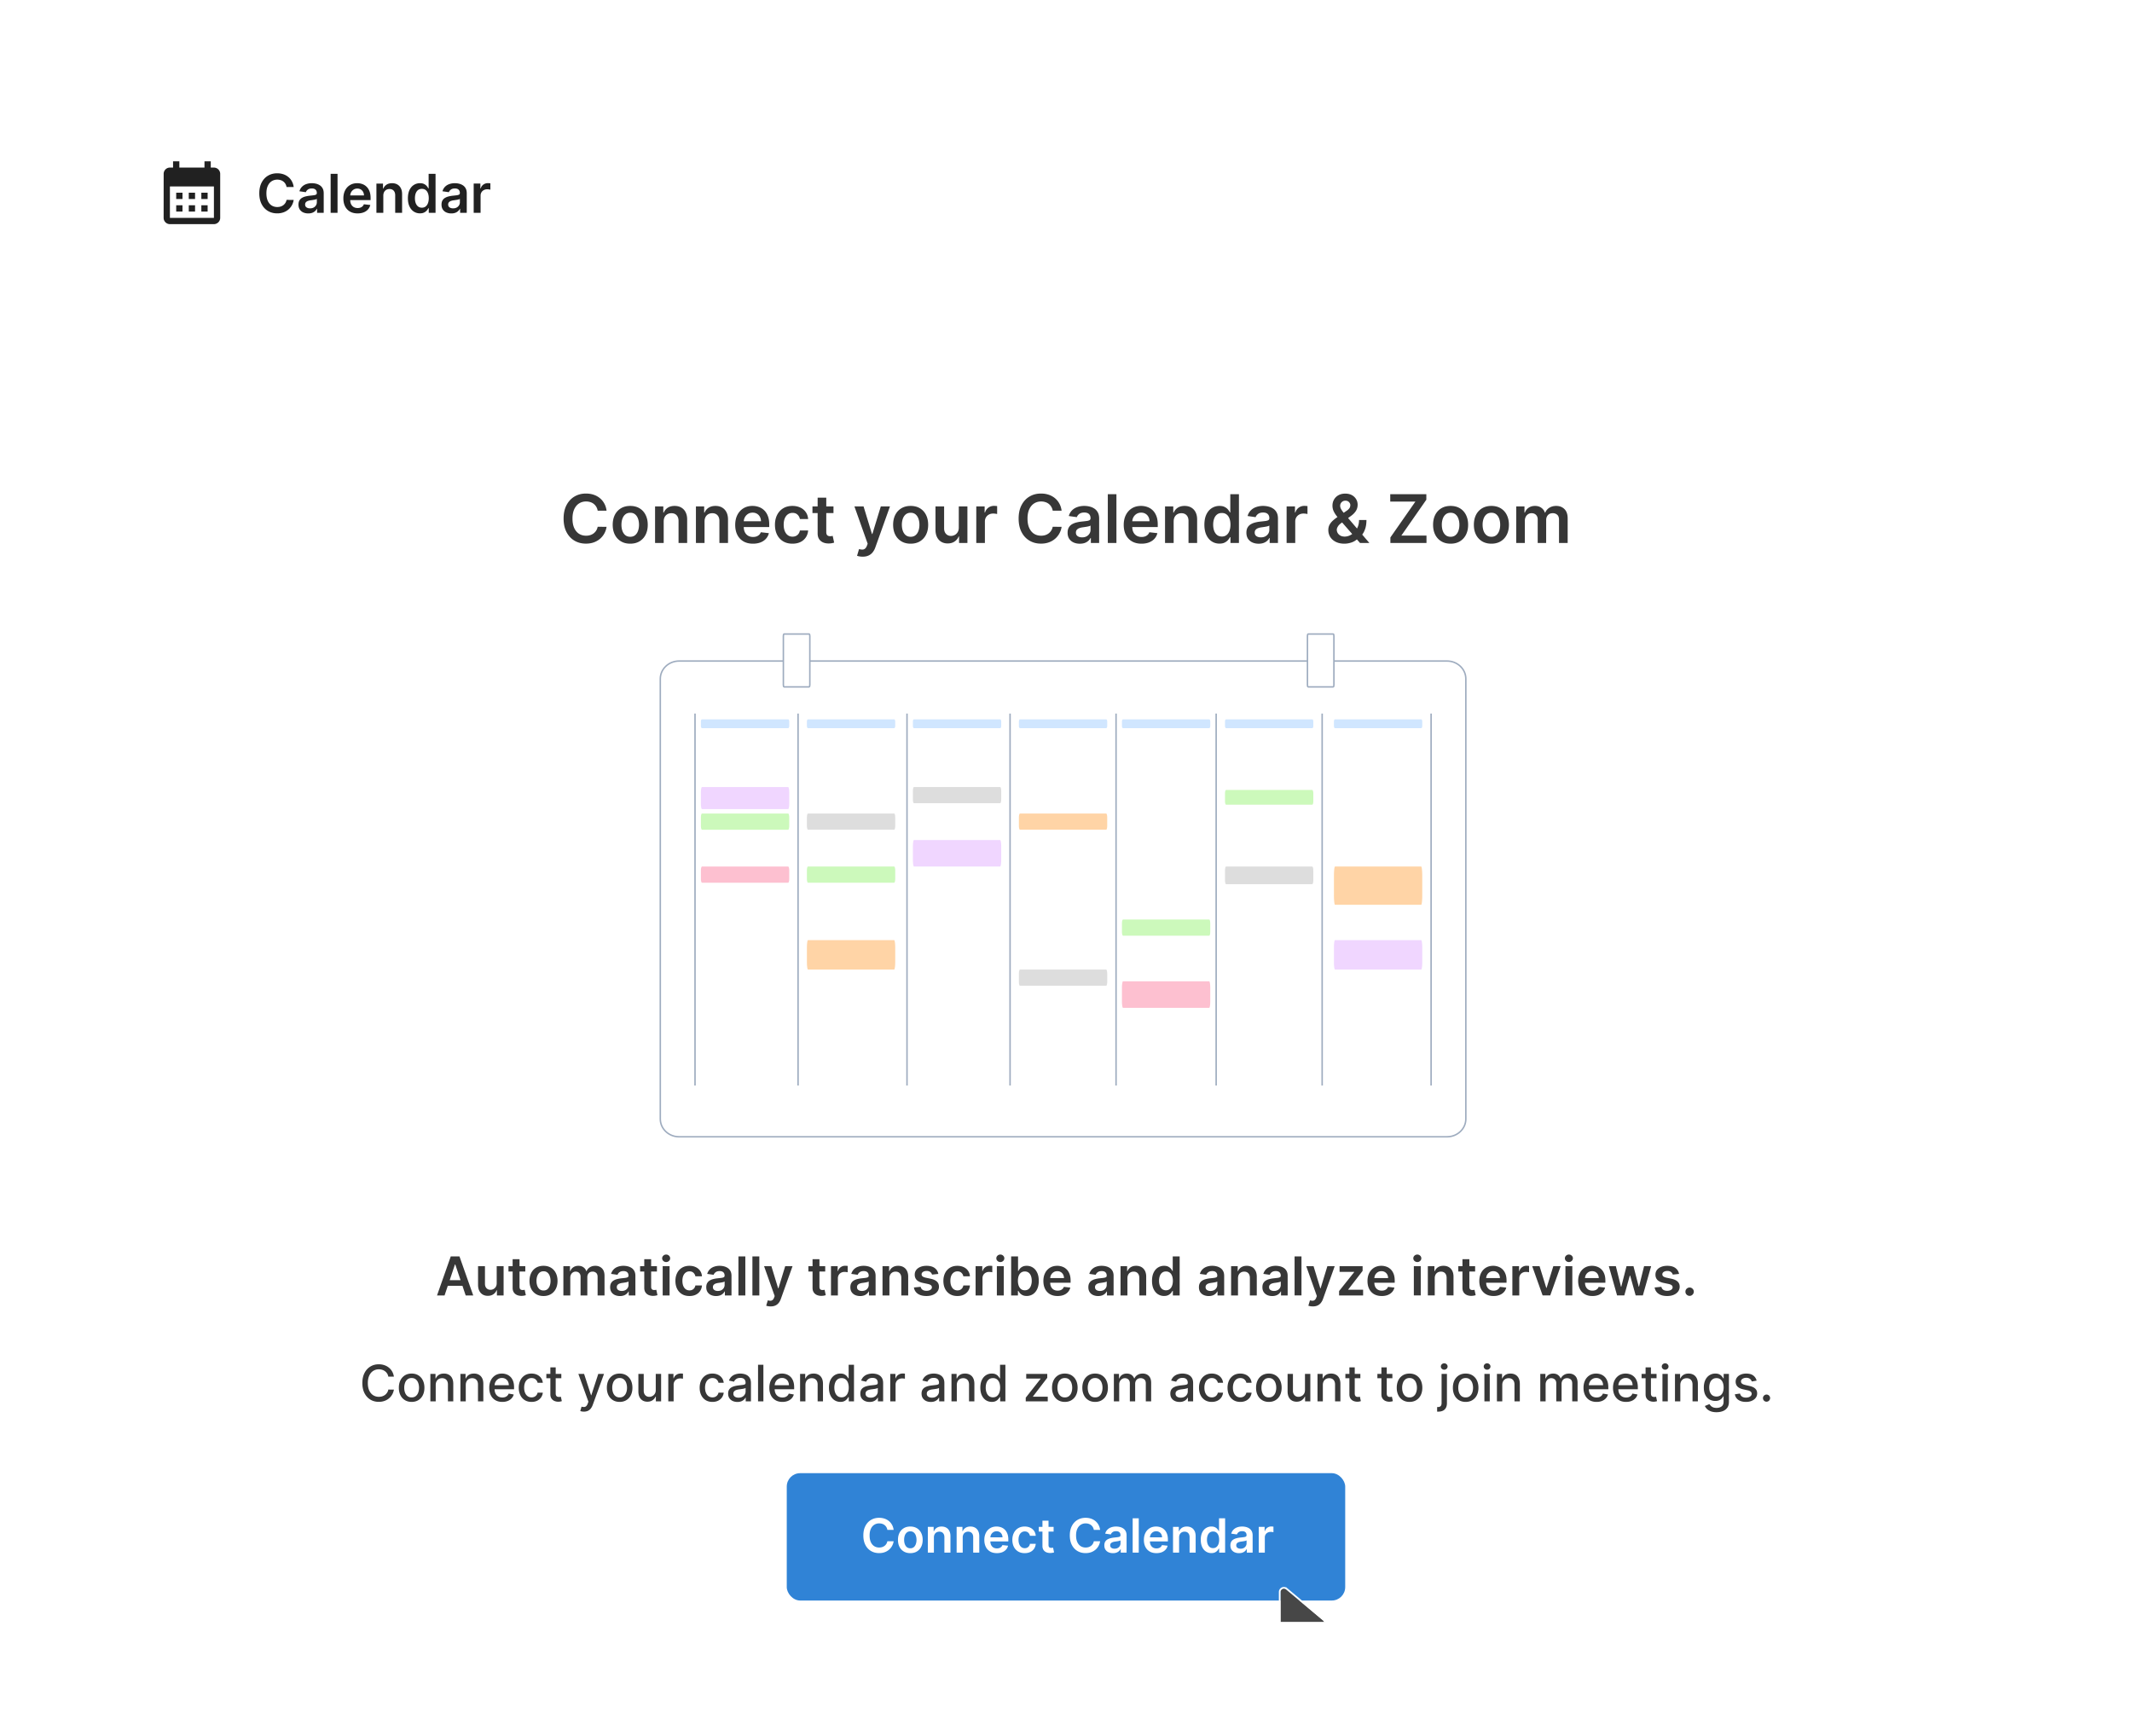 <svg xmlns="http://www.w3.org/2000/svg" width="636" height="518" fill="none"><g filter="url(#a)"><g clip-path="url(#b)"><rect width="568" height="450" x="23" y="16" fill="#fff" rx="16"/><path fill="#000" fill-opacity=".87" d="M52.813 32h-.938v-1.875H50V32h-7.5v-1.875h-1.875V32h-.938c-1.04 0-1.865.844-1.865 1.875L37.812 47c0 1.031.835 1.875 1.876 1.875h13.124A1.88 1.88 0 0 0 54.688 47V33.875A1.88 1.88 0 0 0 52.812 32Zm0 15H39.687v-9.375h13.126V47Zm-9.376-5.625h-1.874V39.5h1.874v1.875Zm3.75 0h-1.874V39.5h1.874v1.875Zm3.75 0h-1.874V39.5h1.874v1.875Zm-7.5 3.75h-1.874V43.25h1.874v1.875Zm3.75 0h-1.874V43.25h1.874v1.875Zm3.75 0h-1.874V43.25h1.874v1.875Zm25.671-7.335h-2.125a2.647 2.647 0 0 0-.335-.926 2.49 2.49 0 0 0-1.438-1.12 3.235 3.235 0 0 0-.994-.147c-.633 0-1.193.159-1.682.477-.489.314-.871.776-1.148 1.386-.276.606-.414 1.347-.414 2.222 0 .89.138 1.64.414 2.25.28.606.663 1.064 1.148 1.375.489.307 1.047.46 1.676.46.349 0 .675-.045.978-.136a2.69 2.69 0 0 0 .823-.415 2.533 2.533 0 0 0 .972-1.58l2.125.012a4.575 4.575 0 0 1-.517 1.556 4.59 4.59 0 0 1-1.028 1.285 4.75 4.75 0 0 1-1.49.863 5.555 5.555 0 0 1-1.891.307c-1.023 0-1.936-.237-2.739-.71-.803-.474-1.435-1.157-1.897-2.051-.463-.894-.694-1.966-.694-3.216 0-1.254.233-2.326.7-3.216.465-.894 1.1-1.578 1.902-2.051.804-.474 1.713-.71 2.728-.71.647 0 1.25.09 1.807.272a4.627 4.627 0 0 1 1.488.801c.436.349.794.777 1.074 1.285a4.77 4.77 0 0 1 .557 1.727Zm4.35 7.886a3.64 3.64 0 0 1-1.493-.295 2.436 2.436 0 0 1-1.046-.887c-.254-.39-.38-.87-.38-1.443 0-.492.09-.9.272-1.221.182-.322.43-.58.744-.773a3.755 3.755 0 0 1 1.063-.438 8.642 8.642 0 0 1 1.233-.221c.511-.053.926-.1 1.244-.142.318-.046.55-.114.693-.205.148-.095.222-.24.222-.437v-.034c0-.428-.127-.76-.38-.995-.254-.235-.62-.352-1.097-.352-.504 0-.904.11-1.2.33-.29.22-.488.479-.59.778l-1.92-.273c.151-.53.401-.973.75-1.33.348-.36.774-.628 1.278-.806a4.89 4.89 0 0 1 1.67-.273c.42 0 .84.05 1.256.148.417.098.797.261 1.142.488.345.224.621.529.83.915.212.387.318.87.318 1.45v5.84H83.59v-1.199h-.069a2.51 2.51 0 0 1-.528.682 2.542 2.542 0 0 1-.847.506c-.337.125-.733.187-1.187.187Zm.535-1.511c.413 0 .77-.082 1.074-.245a1.8 1.8 0 0 0 .699-.659c.166-.272.25-.57.25-.892v-1.028a.967.967 0 0 1-.33.148 4.655 4.655 0 0 1-.511.119c-.19.034-.377.064-.563.09l-.483.069a3.6 3.6 0 0 0-.824.205 1.37 1.37 0 0 0-.574.397c-.14.167-.21.383-.21.648 0 .379.139.665.415.858.277.193.629.29 1.057.29Zm8.199-10.301V45.5h-2.057V33.864h2.057ZM95.67 45.67c-.876 0-1.631-.181-2.268-.545a3.694 3.694 0 0 1-1.46-1.557c-.34-.674-.511-1.468-.511-2.38 0-.898.17-1.686.511-2.364a3.866 3.866 0 0 1 1.443-1.591c.618-.383 1.343-.574 2.177-.574a4.41 4.41 0 0 1 1.522.261c.481.17.906.436 1.273.796.371.36.663.818.875 1.375.212.553.318 1.212.318 1.977v.63h-7.153v-1.386h5.181a2.212 2.212 0 0 0-.255-1.05 1.86 1.86 0 0 0-.699-.734 1.965 1.965 0 0 0-1.034-.267c-.42 0-.79.103-1.108.307-.318.2-.566.466-.744.796a2.29 2.29 0 0 0-.267 1.074v1.21c0 .507.092.943.278 1.306.186.36.445.637.778.83.334.19.724.284 1.17.284.3 0 .57-.041.813-.125.243-.087.453-.214.631-.38.178-.167.313-.374.404-.62l1.92.216c-.121.508-.352.95-.693 1.33a3.379 3.379 0 0 1-1.296.875c-.526.204-1.129.306-1.806.306Zm7.677-5.284V45.5h-2.057v-8.727h1.966v1.483h.102c.201-.489.521-.877.961-1.165.443-.288.99-.432 1.642-.432.602 0 1.127.129 1.574.386.45.258.799.631 1.045 1.12.25.488.373 1.081.369 1.778V45.5h-2.057v-5.239c0-.583-.151-1.04-.454-1.369-.299-.33-.714-.494-1.244-.494-.36 0-.68.08-.961.238a1.663 1.663 0 0 0-.653.676c-.155.296-.233.654-.233 1.074Zm10.932 5.267a3.302 3.302 0 0 1-1.841-.528c-.542-.352-.97-.864-1.284-1.534-.315-.67-.472-1.485-.472-2.443 0-.97.159-1.788.478-2.455.321-.67.755-1.176 1.301-1.517a3.342 3.342 0 0 1 1.824-.517c.511 0 .931.087 1.261.261.329.17.591.377.784.62.193.238.343.464.449.676h.085v-4.352h2.063V45.5h-2.023v-1.375h-.125c-.106.212-.26.438-.46.676a2.531 2.531 0 0 1-.796.602c-.329.167-.744.25-1.244.25Zm.574-1.687c.435 0 .807-.117 1.113-.352.307-.239.54-.57.699-.995.159-.424.239-.918.239-1.483 0-.564-.08-1.055-.239-1.471-.155-.417-.386-.74-.693-.972-.303-.23-.676-.346-1.119-.346-.459 0-.841.119-1.148.358-.307.238-.538.568-.693.988-.156.42-.233.902-.233 1.443 0 .546.077 1.033.233 1.46.159.425.392.76.699 1.006.31.243.691.364 1.142.364Zm8.777 1.71a3.647 3.647 0 0 1-1.495-.295 2.436 2.436 0 0 1-1.045-.887c-.254-.39-.381-.87-.381-1.443 0-.492.091-.9.273-1.221.182-.322.43-.58.744-.773a3.764 3.764 0 0 1 1.063-.438 8.632 8.632 0 0 1 1.233-.221c.511-.053.926-.1 1.244-.142.318-.046.549-.114.693-.205.148-.095.222-.24.222-.437v-.034c0-.428-.127-.76-.381-.995s-.619-.352-1.096-.352c-.504 0-.904.11-1.199.33-.292.22-.489.479-.591.778l-1.921-.273c.152-.53.402-.973.75-1.33.349-.36.775-.628 1.279-.806a4.888 4.888 0 0 1 1.67-.273c.421 0 .839.05 1.256.148.417.098.797.261 1.142.488.345.224.621.529.829.915.213.387.319.87.319 1.45v5.84h-1.978v-1.199h-.068c-.125.243-.301.47-.528.682a2.548 2.548 0 0 1-.847.506 3.411 3.411 0 0 1-1.187.187Zm.534-1.511c.413 0 .771-.082 1.074-.245a1.8 1.8 0 0 0 .699-.659c.166-.272.25-.57.25-.892v-1.028a.979.979 0 0 1-.33.148 4.696 4.696 0 0 1-.511.119c-.19.034-.377.064-.563.09l-.483.069a3.6 3.6 0 0 0-.824.205 1.377 1.377 0 0 0-.574.397c-.14.167-.21.383-.21.648 0 .379.138.665.415.858.276.193.629.29 1.057.29Zm6.142 1.335v-8.727h1.994v1.454h.091c.159-.503.432-.892.818-1.164.39-.277.835-.415 1.335-.415.114 0 .241.005.381.017.144.007.263.02.358.04v1.892a2.16 2.16 0 0 0-.415-.08 3.804 3.804 0 0 0-.539-.04c-.375 0-.713.082-1.012.245-.295.159-.528.38-.699.664-.17.284-.255.612-.255.983V45.5h-2.057Z"/><g filter="url(#c)" opacity=".9"><path fill="#fff" d="M23 64h568v402H23z"/><path fill="#000" fill-opacity=".87" d="M169.947 100.362h-2.656a3.303 3.303 0 0 0-.419-1.157 3.104 3.104 0 0 0-1.797-1.4 4.044 4.044 0 0 0-1.243-.184c-.79 0-1.491.199-2.102.596-.611.393-1.089.971-1.435 1.733-.345.758-.518 1.684-.518 2.777 0 1.113.173 2.05.518 2.813.351.757.829 1.33 1.435 1.719.611.383 1.309.575 2.095.575.436 0 .843-.057 1.222-.171a3.348 3.348 0 0 0 1.03-.518 3.157 3.157 0 0 0 1.214-1.975l2.656.015a5.7 5.7 0 0 1-.646 1.946 5.746 5.746 0 0 1-1.285 1.605 5.936 5.936 0 0 1-1.861 1.079c-.71.256-1.499.384-2.365.384-1.279 0-2.42-.296-3.424-.888-1.003-.592-1.794-1.446-2.372-2.564-.577-1.117-.866-2.457-.866-4.02 0-1.567.291-2.907.873-4.02.583-1.117 1.376-1.972 2.38-2.563 1.003-.592 2.14-.888 3.409-.888.809 0 1.562.113 2.258.34a5.783 5.783 0 0 1 1.861 1.002c.545.436.992.97 1.342 1.605.356.63.588 1.35.696 2.159Zm7.058 9.851c-1.065 0-1.988-.234-2.77-.703a4.782 4.782 0 0 1-1.818-1.967c-.426-.843-.639-1.828-.639-2.955s.213-2.114.639-2.962a4.77 4.77 0 0 1 1.818-1.974c.782-.469 1.705-.703 2.77-.703 1.066 0 1.989.234 2.77.703a4.722 4.722 0 0 1 1.811 1.974c.431.848.647 1.835.647 2.962 0 1.127-.216 2.112-.647 2.955a4.734 4.734 0 0 1-1.811 1.967c-.781.469-1.704.703-2.77.703Zm.015-2.06c.577 0 1.06-.158 1.448-.475.389-.322.677-.753.867-1.293.194-.54.291-1.141.291-1.804 0-.668-.097-1.271-.291-1.811-.19-.545-.478-.978-.867-1.3-.388-.322-.871-.483-1.448-.483-.592 0-1.085.161-1.478.483-.388.322-.679.755-.873 1.3-.19.54-.284 1.143-.284 1.811 0 .663.094 1.264.284 1.804.194.54.485.971.873 1.293.393.317.886.475 1.478.475Zm9.966-4.545V110h-2.571V99.09h2.457v1.855H187a3.12 3.12 0 0 1 1.2-1.456c.554-.36 1.238-.54 2.053-.54.753 0 1.408.16 1.967.483a3.25 3.25 0 0 1 1.307 1.399c.312.611.466 1.352.462 2.223V110h-2.571v-6.548c0-.729-.19-1.3-.569-1.712-.374-.412-.892-.618-1.555-.618-.45 0-.85.1-1.2.298a2.07 2.07 0 0 0-.817.846c-.194.369-.291.816-.291 1.342Zm12.187 0V110h-2.571V99.09h2.458v1.855h.128a3.113 3.113 0 0 1 1.2-1.456c.554-.36 1.238-.54 2.052-.54.753 0 1.409.16 1.968.483.563.322.999.788 1.306 1.399.313.611.467 1.352.462 2.223V110h-2.571v-6.548c0-.729-.189-1.3-.568-1.712-.374-.412-.893-.618-1.555-.618-.45 0-.85.1-1.201.298a2.077 2.077 0 0 0-.817.846c-.194.369-.291.816-.291 1.342Zm14.446 6.605c-1.093 0-2.038-.227-2.833-.682a4.615 4.615 0 0 1-1.826-1.946c-.426-.843-.639-1.835-.639-2.976 0-1.122.213-2.107.639-2.954.431-.852 1.032-1.515 1.804-1.989.772-.478 1.679-.717 2.72-.717a5.51 5.51 0 0 1 1.904.327 4.309 4.309 0 0 1 1.591.994c.464.45.828 1.023 1.093 1.719.266.691.398 1.515.398 2.471v.789h-8.942v-1.733h6.478a2.77 2.77 0 0 0-.32-1.314 2.307 2.307 0 0 0-.874-.916c-.369-.223-.8-.334-1.292-.334-.526 0-.987.128-1.385.383a2.637 2.637 0 0 0-.93.995c-.218.407-.33.854-.334 1.342v1.513c0 .634.116 1.179.348 1.633.232.45.556.796.973 1.037.416.237.904.355 1.463.355.374 0 .712-.052 1.015-.156.303-.109.566-.268.789-.476.222-.208.39-.466.504-.774l2.401.27a3.755 3.755 0 0 1-.867 1.662c-.421.469-.961.833-1.619 1.094-.658.255-1.411.383-2.259.383Zm11.785 0c-1.089 0-2.024-.239-2.806-.717a4.797 4.797 0 0 1-1.797-1.982c-.416-.847-.625-1.823-.625-2.926 0-1.108.214-2.086.64-2.933.426-.852 1.027-1.515 1.804-1.989.781-.478 1.704-.717 2.77-.717.885 0 1.669.163 2.35.49a4.013 4.013 0 0 1 1.641 1.371c.407.587.639 1.273.696 2.059h-2.457a2.358 2.358 0 0 0-.711-1.314c-.369-.355-.864-.532-1.484-.532-.525 0-.987.142-1.385.426-.398.279-.708.682-.93 1.207-.218.526-.327 1.156-.327 1.889 0 .744.109 1.383.327 1.918.218.53.523.94.916 1.229.398.284.864.426 1.399.426.379 0 .717-.071 1.016-.213.303-.147.556-.358.76-.632.203-.275.343-.609.419-1.002h2.457c-.061.772-.289 1.456-.682 2.053a4.035 4.035 0 0 1-1.605 1.392c-.677.331-1.472.497-2.386.497Zm12.232-11.122v1.989h-6.272v-1.99h6.272Zm-4.723-2.614h2.571v10.242c0 .345.052.611.156.795.109.18.251.303.426.37.175.066.369.099.582.099.161 0 .308-.012.441-.036a4.04 4.04 0 0 0 .312-.063l.434 2.009c-.138.048-.334.1-.59.157a4.78 4.78 0 0 1-.923.099c-.644.019-1.224-.078-1.74-.291a2.707 2.707 0 0 1-1.229-1.009c-.298-.454-.445-1.022-.44-1.704V96.477Zm13.432 17.614c-.351 0-.675-.028-.973-.085a3.582 3.582 0 0 1-.703-.185l.596-2.003c.374.109.708.161 1.002.156.293-.004.551-.097.774-.277.227-.175.419-.468.575-.88l.22-.59-3.956-11.136h2.728l2.514 8.239h.113l2.522-8.24h2.734l-4.368 12.231a4.883 4.883 0 0 1-.809 1.484 3.303 3.303 0 0 1-1.236.952c-.483.223-1.061.334-1.733.334Zm14.313-3.878c-1.066 0-1.989-.234-2.77-.703a4.776 4.776 0 0 1-1.818-1.967c-.427-.843-.64-1.828-.64-2.955s.213-2.114.64-2.962a4.764 4.764 0 0 1 1.818-1.974c.781-.469 1.704-.703 2.77-.703 1.065 0 1.988.234 2.77.703a4.722 4.722 0 0 1 1.811 1.974c.431.848.646 1.835.646 2.962 0 1.127-.215 2.112-.646 2.955a4.734 4.734 0 0 1-1.811 1.967c-.782.469-1.705.703-2.77.703Zm.014-2.06c.578 0 1.06-.158 1.449-.475.388-.322.677-.753.866-1.293.194-.54.291-1.141.291-1.804 0-.668-.097-1.271-.291-1.811-.189-.545-.478-.978-.866-1.3-.389-.322-.871-.483-1.449-.483-.592 0-1.084.161-1.477.483-.389.322-.68.755-.874 1.3a5.453 5.453 0 0 0-.284 1.811c0 .663.095 1.264.284 1.804.194.54.485.971.874 1.293.393.317.885.475 1.477.475Zm14.348-2.741v-6.321h2.571V110h-2.493v-1.939h-.113a3.28 3.28 0 0 1-1.215 1.499c-.558.388-1.247.582-2.067.582-.714 0-1.347-.159-1.896-.476-.544-.322-.97-.788-1.278-1.399-.308-.615-.462-1.359-.462-2.23v-6.946h2.571v6.548c0 .691.19 1.241.568 1.648.379.407.876.611 1.492.611.379 0 .746-.093 1.101-.277.355-.185.646-.46.873-.824.232-.369.348-.831.348-1.385Zm5.215 4.588V99.09h2.493v1.819h.114c.198-.63.539-1.115 1.022-1.456a2.816 2.816 0 0 1 1.669-.518c.142 0 .301.007.476.021.18.01.329.026.448.05v2.365a2.737 2.737 0 0 0-.519-.1 4.79 4.79 0 0 0-.675-.049c-.468 0-.89.101-1.264.305-.369.199-.66.476-.873.831-.213.355-.32.765-.32 1.229V110h-2.571Zm25.455-9.638h-2.657a3.284 3.284 0 0 0-.419-1.157 3.104 3.104 0 0 0-1.797-1.4 4.037 4.037 0 0 0-1.242-.184c-.791 0-1.492.199-2.103.596-.61.393-1.089.971-1.434 1.733-.346.758-.519 1.684-.519 2.777 0 1.113.173 2.05.519 2.813.35.757.828 1.33 1.434 1.719.611.383 1.309.575 2.095.575.436 0 .843-.057 1.222-.171a3.336 3.336 0 0 0 1.03-.518 3.157 3.157 0 0 0 1.214-1.975l2.657.015c-.1.691-.315 1.34-.647 1.946a5.728 5.728 0 0 1-1.285 1.605 5.925 5.925 0 0 1-1.861 1.079c-.71.256-1.499.384-2.365.384-1.278 0-2.42-.296-3.423-.888-1.004-.592-1.795-1.446-2.372-2.564-.578-1.117-.867-2.457-.867-4.02 0-1.567.291-2.907.874-4.02.582-1.117 1.375-1.972 2.379-2.563 1.004-.592 2.14-.888 3.409-.888.81 0 1.562.113 2.258.34a5.772 5.772 0 0 1 1.861 1.002c.545.436.992.97 1.343 1.605.355.63.587 1.35.696 2.159Zm5.438 9.858c-.691 0-1.314-.123-1.868-.369a3.049 3.049 0 0 1-1.307-1.108c-.317-.488-.475-1.089-.475-1.804 0-.616.113-1.125.341-1.527.227-.403.537-.724.93-.966a4.708 4.708 0 0 1 1.328-.547c.497-.128 1.011-.22 1.541-.277a60.519 60.519 0 0 0 1.556-.177c.397-.057.686-.142.866-.256.185-.118.277-.301.277-.547v-.043c0-.535-.159-.949-.476-1.242-.317-.294-.774-.441-1.37-.441-.63 0-1.13.138-1.499.412-.365.275-.611.599-.739.973l-2.4-.341c.189-.663.502-1.217.937-1.662.436-.45.969-.786 1.598-1.008a6.114 6.114 0 0 1 2.088-.341c.526 0 1.049.061 1.57.184.521.124.997.327 1.427.611.431.28.777.661 1.037 1.144.266.483.398 1.086.398 1.811V110h-2.471v-1.499h-.086a3.135 3.135 0 0 1-.66.853 3.19 3.19 0 0 1-1.058.632c-.422.156-.917.234-1.485.234Zm.668-1.889c.516 0 .963-.102 1.342-.305.379-.209.67-.483.874-.824.208-.341.312-.713.312-1.115v-1.286c-.08.066-.218.128-.412.185a5.84 5.84 0 0 1-.639.149c-.237.043-.471.08-.703.114l-.604.085a4.513 4.513 0 0 0-1.03.255 1.716 1.716 0 0 0-.717.498c-.175.208-.263.478-.263.809 0 .474.173.831.519 1.073.345.241.786.362 1.321.362Zm10.248-12.877V110h-2.571V95.454h2.571Zm7.474 14.759c-1.094 0-2.039-.227-2.834-.682a4.613 4.613 0 0 1-1.825-1.946c-.426-.843-.64-1.835-.64-2.976 0-1.122.214-2.107.64-2.954.431-.852 1.032-1.515 1.804-1.989.771-.478 1.678-.717 2.72-.717.672 0 1.307.109 1.903.327a4.293 4.293 0 0 1 1.591.994c.464.45.829 1.023 1.094 1.719.265.691.398 1.515.398 2.471v.789h-8.942v-1.733h6.477a2.77 2.77 0 0 0-.319-1.314 2.32 2.32 0 0 0-.874-.916c-.369-.223-.8-.334-1.293-.334-.525 0-.987.128-1.385.383a2.653 2.653 0 0 0-.93.995 2.86 2.86 0 0 0-.334 1.342v1.513c0 .634.116 1.179.348 1.633.232.45.557.796.973 1.037.417.237.905.355 1.463.355.374 0 .713-.052 1.016-.156.303-.109.566-.268.788-.476.223-.208.391-.466.505-.774l2.4.27a3.743 3.743 0 0 1-.866 1.662c-.422.469-.962.833-1.62 1.094-.658.255-1.411.383-2.258.383Zm9.597-6.605V110h-2.571V99.09h2.457v1.855h.128a3.12 3.12 0 0 1 1.2-1.456c.554-.36 1.238-.54 2.053-.54.753 0 1.408.16 1.967.483a3.25 3.25 0 0 1 1.307 1.399c.312.611.466 1.352.462 2.223V110h-2.571v-6.548c0-.729-.19-1.3-.569-1.712-.374-.412-.892-.618-1.555-.618-.45 0-.85.1-1.2.298a2.07 2.07 0 0 0-.817.846c-.194.369-.291.816-.291 1.342Zm13.664 6.584c-.857 0-1.624-.22-2.301-.661-.677-.44-1.212-1.079-1.605-1.917-.393-.838-.589-1.856-.589-3.054 0-1.212.199-2.235.596-3.069.403-.838.945-1.47 1.627-1.896a4.18 4.18 0 0 1 2.28-.646c.639 0 1.164.109 1.576.327.412.213.739.47.98.774.242.298.429.58.561.845h.107v-5.44h2.578V110h-2.528v-1.719h-.157a4.357 4.357 0 0 1-.575.845 3.152 3.152 0 0 1-.994.753c-.412.209-.931.313-1.556.313Zm.718-2.11c.544 0 1.008-.146 1.392-.44.383-.298.675-.713.873-1.243.199-.53.299-1.148.299-1.854 0-.705-.1-1.318-.299-1.839-.194-.521-.483-.926-.866-1.215-.379-.288-.845-.433-1.399-.433-.573 0-1.051.149-1.435.448-.383.298-.672.71-.866 1.235-.194.526-.292 1.127-.292 1.804 0 .682.098 1.291.292 1.826.199.53.49.949.873 1.257.389.303.864.454 1.428.454Zm10.971 2.138c-.691 0-1.314-.123-1.868-.369a3.049 3.049 0 0 1-1.307-1.108c-.317-.488-.476-1.089-.476-1.804 0-.616.114-1.125.341-1.527.228-.403.538-.724.931-.966a4.696 4.696 0 0 1 1.328-.547c.497-.128 1.011-.22 1.541-.277a59.848 59.848 0 0 0 1.555-.177c.398-.057.687-.142.867-.256.185-.118.277-.301.277-.547v-.043c0-.535-.159-.949-.476-1.242-.317-.294-.774-.441-1.371-.441-.629 0-1.129.138-1.498.412-.365.275-.611.599-.739.973l-2.4-.341c.189-.663.501-1.217.937-1.662a4.07 4.07 0 0 1 1.598-1.008 6.114 6.114 0 0 1 2.088-.341c.526 0 1.049.061 1.57.184.521.124.996.327 1.427.611.431.28.777.661 1.037 1.144.265.483.398 1.086.398 1.811V110h-2.472v-1.499h-.085a3.135 3.135 0 0 1-.66.853c-.28.26-.632.471-1.059.632-.421.156-.916.234-1.484.234Zm.668-1.889c.516 0 .963-.102 1.342-.305.379-.209.67-.483.874-.824.208-.341.312-.713.312-1.115v-1.286c-.08.066-.218.128-.412.185a5.84 5.84 0 0 1-.639.149c-.237.043-.471.08-.703.114l-.604.085a4.513 4.513 0 0 0-1.03.255 1.716 1.716 0 0 0-.717.498c-.175.208-.263.478-.263.809 0 .474.173.831.519 1.073.345.241.786.362 1.321.362Zm7.677 1.669V99.09h2.493v1.819h.114c.199-.63.54-1.115 1.022-1.456a2.819 2.819 0 0 1 1.67-.518 6 6 0 0 1 .475.021c.18.01.329.026.448.05v2.365a2.737 2.737 0 0 0-.519-.1 4.787 4.787 0 0 0-.674-.049c-.469 0-.891.101-1.265.305-.369.199-.66.476-.873.831-.213.355-.32.765-.32 1.229V110h-2.571Zm17.237.213c-.994 0-1.849-.18-2.563-.54-.715-.36-1.267-.845-1.655-1.456-.384-.615-.576-1.309-.576-2.081 0-.582.119-1.098.356-1.548.241-.45.572-.866.994-1.25.426-.383.918-.765 1.477-1.143l2.578-1.755c.379-.246.665-.506.86-.78.198-.275.298-.597.298-.967 0-.312-.133-.608-.398-.888-.26-.279-.62-.419-1.079-.419-.308 0-.58.074-.817.22a1.506 1.506 0 0 0-.739 1.3c0 .317.088.64.263.966.18.327.412.665.696 1.016l.923 1.115 6.826 7.997h-2.784l-5.668-6.491a102.02 102.02 0 0 1-1.222-1.456 7.722 7.722 0 0 1-.958-1.492 3.894 3.894 0 0 1-.37-1.69c0-.687.159-1.3.476-1.84a3.4 3.4 0 0 1 1.328-1.285c.573-.313 1.243-.469 2.01-.469.767 0 1.425.151 1.975.454a3.29 3.29 0 0 1 1.271 1.208c.298.502.447 1.049.447 1.64 0 .687-.17 1.303-.511 1.847-.341.54-.814 1.03-1.421 1.47l-2.94 2.152c-.483.351-.828.706-1.037 1.066-.208.355-.312.658-.312.909 0 .383.097.731.291 1.044.194.312.466.563.817.753.355.184.769.277 1.243.277.52 0 1.034-.116 1.541-.348a4.628 4.628 0 0 0 1.385-1.009 4.91 4.91 0 0 0 .994-1.562c.246-.611.369-1.288.369-2.032h2.209c0 .919-.102 1.719-.305 2.401-.204.677-.467 1.25-.789 1.719a5.02 5.02 0 0 1-1.022 1.115 9.27 9.27 0 0 0-.327.241 9.272 9.272 0 0 1-.327.242 4.778 4.778 0 0 1-1.797 1.022 6.568 6.568 0 0 1-2.01.327Zm13.72-.213v-1.641l7.458-10.696h-7.5v-2.209h10.767v1.641l-7.451 10.696h7.493V110H403.77Zm17.962.213c-1.065 0-1.989-.234-2.77-.703a4.782 4.782 0 0 1-1.818-1.967c-.426-.843-.639-1.828-.639-2.955s.213-2.114.639-2.962a4.77 4.77 0 0 1 1.818-1.974c.781-.469 1.705-.703 2.77-.703s1.989.234 2.77.703a4.722 4.722 0 0 1 1.811 1.974c.431.848.646 1.835.646 2.962 0 1.127-.215 2.112-.646 2.955a4.734 4.734 0 0 1-1.811 1.967c-.781.469-1.705.703-2.77.703Zm.014-2.06c.578 0 1.061-.158 1.449-.475.388-.322.677-.753.866-1.293a5.28 5.28 0 0 0 .292-1.804 5.3 5.3 0 0 0-.292-1.811c-.189-.545-.478-.978-.866-1.3-.388-.322-.871-.483-1.449-.483-.592 0-1.084.161-1.477.483-.388.322-.68.755-.874 1.3a5.453 5.453 0 0 0-.284 1.811c0 .663.095 1.264.284 1.804.194.54.486.971.874 1.293.393.317.885.475 1.477.475Zm12.154 2.06c-1.065 0-1.989-.234-2.77-.703a4.782 4.782 0 0 1-1.818-1.967c-.426-.843-.639-1.828-.639-2.955s.213-2.114.639-2.962a4.77 4.77 0 0 1 1.818-1.974c.781-.469 1.705-.703 2.77-.703s1.988.234 2.77.703a4.722 4.722 0 0 1 1.811 1.974c.431.848.646 1.835.646 2.962 0 1.127-.215 2.112-.646 2.955a4.734 4.734 0 0 1-1.811 1.967c-.782.469-1.705.703-2.77.703Zm.014-2.06c.578 0 1.061-.158 1.449-.475.388-.322.677-.753.866-1.293a5.28 5.28 0 0 0 .292-1.804 5.3 5.3 0 0 0-.292-1.811c-.189-.545-.478-.978-.866-1.3-.388-.322-.871-.483-1.449-.483-.592 0-1.084.161-1.477.483-.388.322-.68.755-.874 1.3a5.453 5.453 0 0 0-.284 1.811c0 .663.095 1.264.284 1.804.194.54.486.971.874 1.293.393.317.885.475 1.477.475Zm7.395 1.847V99.09h2.458v1.855h.128a2.89 2.89 0 0 1 1.129-1.463c.525-.356 1.153-.533 1.882-.533.739 0 1.361.18 1.868.54.511.355.871.84 1.079 1.456h.114a2.981 2.981 0 0 1 1.222-1.45c.577-.364 1.261-.546 2.052-.546 1.004 0 1.823.317 2.458.952.634.634.951 1.56.951 2.777V110h-2.578v-6.925c0-.677-.18-1.172-.54-1.484-.36-.317-.8-.476-1.321-.476-.62 0-1.105.194-1.456.582-.345.384-.518.883-.518 1.499V110h-2.521v-7.031c0-.564-.171-1.014-.512-1.35-.336-.336-.776-.504-1.321-.504-.369 0-.705.095-1.008.284a1.987 1.987 0 0 0-.725.789c-.18.336-.27.729-.27 1.178V110h-2.571Z"/><path fill="#fff" d="M185.792 281.854c0 3.033 2.595 5.492 5.796 5.492h229.073c3.201 0 5.796-2.459 5.796-5.492V150.547c0-3.033-2.595-5.492-5.796-5.492H191.588c-3.201 0-5.796 2.459-5.796 5.492v131.307Z"/><path stroke="#94A3B8" stroke-width=".439" d="M191.588 287.175c-3.101 0-5.614-2.383-5.614-5.321V150.548c0-2.939 2.513-5.321 5.614-5.321h229.074c3.1 0 5.615 2.382 5.615 5.321v131.306c0 2.938-2.515 5.321-5.615 5.321H191.588Zm35.485-15.292V160.898m32.498 110.985V160.898m30.741 110.985V160.898m31.62 110.985V160.898m29.863 110.985V160.898m31.619 110.985V160.898M196.332 271.883V160.898m219.58 110.985V160.898"/><path fill="#fff" d="M222.682 152.348c0 .337.085.61.19.61h7.524c.105 0 .191-.273.191-.61v-14.589c0-.337-.086-.611-.191-.611h-7.524c-.105 0-.19.274-.19.611v14.589Z"/><path stroke="#94A3B8" stroke-width=".439" d="M222.872 152.94c-.102 0-.184-.265-.184-.592v-14.589c0-.326.082-.591.184-.591h7.524c.102 0 .185.265.185.591v14.589c0 .327-.083.592-.185.592h-7.524Z"/><path fill="#fff" d="M379.022 152.348c0 .337.086.61.191.61h7.524c.105 0 .19-.273.19-.61v-14.589c0-.337-.085-.611-.19-.611h-7.524c-.105 0-.191.274-.191.611v14.589Z"/><path stroke="#94A3B8" stroke-width=".439" d="M379.213 152.94c-.102 0-.185-.265-.185-.592v-14.589c0-.326.083-.591.185-.591h7.523c.102 0 .185.265.185.591v14.589c0 .327-.083.592-.185.592h-7.523Z"/><path fill="#EED2FF" d="M287.352 198.633c.086 0 .168.206.229.577.062.37.096.875.096 1.399v3.952c0 .26-.008.517-.025.758-.016.239-.04.456-.071.64-.03.185-.066.331-.105.428-.039.1-.082.151-.124.151h-25.699c-.043 0-.085-.051-.125-.151a2.13 2.13 0 0 1-.106-.428 6.921 6.921 0 0 1-.07-.64 10.883 10.883 0 0 1-.025-.758v-3.952c0-.259.008-.517.025-.758.016-.238.04-.456.07-.641.031-.183.066-.329.106-.427.04-.099.082-.15.125-.15h25.699Z"/><path fill="#FFCF9C" d="M255.732 228.496c.087 0 .169.231.23.643.061.412.096.971.096 1.553v4.392c0 .582-.035 1.14-.096 1.552-.061.412-.143.643-.23.643h-25.699c-.086 0-.169-.231-.23-.643-.061-.412-.095-.97-.095-1.552v-4.392c0-.582.034-1.141.095-1.553.061-.412.144-.643.23-.643h25.699Z"/><path fill="#D9D9D9" d="M255.732 190.727c.087 0 .169.127.23.353.061.227.096.534.096.854v2.416c0 .32-.035.627-.096.854-.061.226-.143.353-.23.353h-25.699c-.086 0-.169-.127-.23-.353a3.465 3.465 0 0 1-.095-.854v-2.416c0-.32.034-.627.095-.854.061-.226.144-.353.23-.353h25.699Z"/><path fill="#FDB9CB" d="M224.112 206.539c.086 0 .169.127.23.354.061.226.096.533.096.854v2.415c0 .32-.035.628-.096.854-.061.227-.144.354-.23.354h-25.699c-.086 0-.169-.127-.23-.354a3.46 3.46 0 0 1-.095-.854v-2.415c0-.321.034-.628.095-.854.061-.227.144-.354.23-.354h25.699Z"/><path fill="#CBE3FF" d="M224.112 162.621c.086 0 .169.069.23.193s.096.291.096.466v1.317c0 .175-.035.343-.096.466-.061.124-.144.193-.23.193h-25.699c-.086 0-.169-.069-.23-.193a1.084 1.084 0 0 1-.095-.466v-1.317c0-.175.034-.342.095-.466s.144-.193.23-.193h25.699Zm31.62 0c.087 0 .169.069.23.193s.096.291.096.466v1.317c0 .175-.035.343-.096.466-.061.124-.143.193-.23.193h-25.699c-.086 0-.169-.069-.23-.193a1.084 1.084 0 0 1-.095-.466v-1.317c0-.175.034-.342.095-.466s.144-.193.23-.193h25.699Zm31.62 0c.086 0 .168.069.229.193.062.124.096.291.096.466v1.317c0 .175-.034.343-.096.466-.061.124-.143.193-.229.193h-25.7c-.086 0-.169-.069-.23-.193a1.084 1.084 0 0 1-.095-.466v-1.317c0-.175.034-.342.095-.466s.144-.193.23-.193h25.7Zm31.62 0c.086 0 .169.069.229.193.062.124.096.291.096.466v1.317c0 .175-.034.343-.096.466-.06.124-.143.193-.229.193h-25.7c-.086 0-.168-.069-.23-.193a1.099 1.099 0 0 1-.095-.466v-1.317c0-.175.035-.342.095-.466.062-.124.144-.193.23-.193h25.7Zm30.741 0c.086 0 .169.069.229.193.062.124.096.291.096.466v1.317c0 .175-.034.343-.096.466-.06.124-.143.193-.229.193h-25.7c-.086 0-.168-.069-.23-.193a1.099 1.099 0 0 1-.095-.466v-1.317c0-.175.035-.342.095-.466.062-.124.144-.193.23-.193h25.7Zm30.741 0c.086 0 .169.069.23.193s.095.291.095.466v1.317c0 .175-.034.343-.095.466-.061.124-.144.193-.23.193h-25.699c-.086 0-.169-.069-.23-.193a1.084 1.084 0 0 1-.095-.466v-1.317c0-.175.034-.342.095-.466s.144-.193.23-.193h25.699Zm32.497 0c.086 0 .169.069.23.193s.095.291.095.466v1.317c0 .175-.034.343-.095.466-.061.124-.144.193-.23.193h-25.699c-.086 0-.169-.069-.23-.193a1.084 1.084 0 0 1-.095-.466v-1.317c0-.175.034-.342.095-.466s.144-.193.23-.193h25.699Z"/><path fill="#D9D9D9" d="M287.352 182.82c.086 0 .168.128.229.354.062.227.096.534.096.854v2.415c0 .321-.034.628-.096.854-.061.227-.143.354-.229.354h-25.7c-.086 0-.169-.127-.23-.354a3.453 3.453 0 0 1-.095-.854v-2.415c0-.32.034-.627.095-.854.061-.226.144-.354.23-.354h25.7Z"/><path fill="#FDB9CB" d="M349.713 240.793c.086 0 .169.206.229.577.062.371.096.876.096 1.399v3.953c0 .259-.008.516-.024.758a6.884 6.884 0 0 1-.072.639 2.103 2.103 0 0 1-.105.429c-.039.099-.082.15-.124.15h-25.7c-.042 0-.084-.051-.123-.15a2.093 2.093 0 0 1-.106-.429 6.91 6.91 0 0 1-.071-.639 11.584 11.584 0 0 1-.025-.758v-3.953c0-.259.009-.516.025-.758.017-.238.04-.456.071-.641.03-.184.066-.329.106-.427.039-.099.081-.15.123-.15h25.7Z"/><path fill="#C6F8B4" d="M349.713 222.348c.086 0 .169.125.229.352.062.226.096.536.096.855v2.416c0 .159-.008.315-.024.463a2.624 2.624 0 0 1-.072.39.885.885 0 0 1-.105.262c-.039.062-.082.092-.124.092h-25.7c-.042 0-.084-.03-.123-.092a.882.882 0 0 1-.106-.262 2.632 2.632 0 0 1-.071-.39 4.327 4.327 0 0 1-.025-.463v-2.416c0-.159.009-.315.025-.463.017-.145.04-.279.071-.392a.89.89 0 0 1 .106-.26c.039-.062.081-.092.123-.092h25.7Zm-93.981-15.809c.087 0 .169.126.23.353.061.226.096.535.096.855v2.415c0 .159-.009.316-.025.463-.016.146-.04.279-.071.391a.937.937 0 0 1-.105.262c-.04.061-.082.092-.125.092h-25.699c-.042 0-.085-.031-.124-.092a.935.935 0 0 1-.106-.262 2.655 2.655 0 0 1-.07-.391 4.069 4.069 0 0 1-.025-.463v-2.415c0-.159.008-.316.025-.463.016-.146.04-.279.07-.392a.94.94 0 0 1 .106-.261c.039-.061.082-.092.124-.092h25.699Zm-31.62-15.812c.087 0 .169.126.23.352.061.227.096.535.096.855v2.416c0 .158-.009.315-.025.463-.016.145-.04.279-.071.39a.912.912 0 0 1-.105.262c-.04.061-.082.092-.125.092h-25.699c-.042 0-.085-.031-.124-.092a.882.882 0 0 1-.106-.262 2.64 2.64 0 0 1-.07-.39 4.094 4.094 0 0 1-.025-.463v-2.416c0-.158.008-.316.025-.463.016-.146.04-.279.07-.392a.89.89 0 0 1 .106-.26c.039-.061.082-.092.124-.092h25.699Z"/><path fill="#EED2FF" d="M224.112 182.82c.087 0 .169.172.23.481s.096.73.096 1.166v3.294c0 .216-.009.43-.025.631a4.56 4.56 0 0 1-.071.533c-.03.154-.066.276-.105.357-.04.083-.082.126-.125.126h-25.699c-.042 0-.085-.043-.124-.126a1.5 1.5 0 0 1-.106-.357 4.801 4.801 0 0 1-.07-.533 7.562 7.562 0 0 1-.025-.631v-3.294c0-.216.008-.43.025-.631.016-.199.04-.38.07-.535a1.51 1.51 0 0 1 .106-.355c.039-.083.082-.126.124-.126h25.699Z"/><path fill="#FFCF9C" d="M412.951 206.539c.086 0 .169.301.23.836.061.535.095 1.261.095 2.019v5.709c0 .757-.034 1.483-.095 2.018-.061.536-.144.836-.23.836h-25.699c-.086 0-.169-.3-.23-.836a18.95 18.95 0 0 1-.095-2.018v-5.709c0-.758.034-1.484.095-2.019.061-.535.144-.836.23-.836h25.699Z"/><path fill="#D9D9D9" d="M380.454 206.539c.086 0 .169.139.23.386s.095.582.095.932v2.635c0 .349-.034.684-.095.931s-.144.386-.23.386h-25.699c-.086 0-.169-.139-.23-.386a4.099 4.099 0 0 1-.095-.931v-2.635c0-.35.034-.685.095-.932s.144-.386.23-.386h25.699Z"/><path fill="#EED2FF" d="M412.951 228.496c.086 0 .169.229.23.641.061.412.095.973.095 1.555v4.392c0 .288-.008.574-.024.841a8.804 8.804 0 0 1-.071.71 2.5 2.5 0 0 1-.106.477c-.038.111-.081.167-.124.167h-25.699c-.042 0-.085-.056-.124-.167a2.5 2.5 0 0 1-.106-.477 8.804 8.804 0 0 1-.071-.71 15.13 15.13 0 0 1-.024-.841v-4.392c0-.288.009-.575.024-.842.017-.265.041-.507.071-.713.03-.203.066-.365.106-.474.039-.111.082-.167.124-.167h25.699Z"/><path fill="#C6F8B4" d="M380.454 183.699c.086 0 .169.115.23.321.061.206.095.486.095.777v2.196c0 .144-.008.287-.024.421a2.341 2.341 0 0 1-.071.355.773.773 0 0 1-.106.238c-.038.056-.081.084-.124.084h-25.699c-.042 0-.085-.028-.124-.084a.773.773 0 0 1-.106-.238 2.341 2.341 0 0 1-.071-.355 3.585 3.585 0 0 1-.024-.421v-2.196c0-.144.008-.287.024-.421.017-.132.041-.253.071-.356a.777.777 0 0 1 .106-.237c.039-.055.082-.084.124-.084h25.699Z"/><path fill="#D9D9D9" d="M318.972 237.281c.086 0 .169.128.229.354.062.227.096.533.096.854v2.415c0 .321-.034.627-.096.854-.06.227-.143.354-.229.354h-25.7c-.086 0-.168-.127-.229-.354a3.455 3.455 0 0 1-.096-.854v-2.415c0-.321.035-.627.096-.854.061-.226.143-.354.229-.354h25.7Z"/><path fill="#FFCF9C" d="M318.972 190.727c.086 0 .169.127.229.353.062.227.096.534.096.854v2.416c0 .32-.034.627-.096.854-.06.226-.143.353-.229.353h-25.7c-.042 0-.085-.031-.124-.092a.942.942 0 0 1-.105-.261 2.686 2.686 0 0 1-.071-.392 4.064 4.064 0 0 1-.025-.462v-2.416c0-.158.008-.315.025-.462.017-.146.04-.28.071-.392a.964.964 0 0 1 .105-.262c.039-.06.082-.091.124-.091h25.7Z"/><path fill="#000" fill-opacity=".87" d="M121.618 334.512h-2.25l4.097-11.637h2.602l4.102 11.637h-2.25l-3.108-9.25h-.091l-3.102 9.25Zm.074-4.563h6.136v1.693h-6.136v-1.693Zm15.481.892v-5.057h2.057v8.728h-1.994v-1.551h-.091a2.622 2.622 0 0 1-.972 1.198c-.446.311-.998.466-1.653.466-.572 0-1.078-.127-1.517-.38a2.651 2.651 0 0 1-1.023-1.12c-.246-.492-.369-1.087-.369-1.784v-5.557h2.057v5.239c0 .553.151.993.454 1.318.303.326.701.489 1.194.489.303 0 .596-.074.88-.222.284-.147.517-.367.699-.659.186-.295.278-.665.278-1.108Zm8.53-5.057v1.591h-5.017v-1.591h5.017Zm-3.778-2.09h2.057v8.193c0 .276.041.488.125.636.087.144.2.243.341.296.14.053.295.079.466.079.128 0 .246-.009.352-.028.11-.019.193-.036.25-.051l.346 1.607c-.109.038-.267.08-.471.125a3.851 3.851 0 0 1-.739.08 3.348 3.348 0 0 1-1.392-.233 2.164 2.164 0 0 1-.983-.807c-.238-.363-.356-.818-.352-1.363v-8.534Zm9.212 10.988c-.853 0-1.591-.187-2.216-.562a3.825 3.825 0 0 1-1.455-1.574c-.341-.674-.511-1.462-.511-2.364 0-.901.17-1.691.511-2.369a3.816 3.816 0 0 1 1.455-1.58c.625-.375 1.363-.562 2.216-.562.852 0 1.59.187 2.215.562a3.777 3.777 0 0 1 1.449 1.58c.345.678.517 1.468.517 2.369 0 .902-.172 1.69-.517 2.364a3.785 3.785 0 0 1-1.449 1.574c-.625.375-1.363.562-2.215.562Zm.011-1.648c.462 0 .848-.126 1.159-.38.311-.258.542-.603.693-1.034a4.25 4.25 0 0 0 .233-1.444c0-.534-.078-1.017-.233-1.448-.151-.436-.382-.783-.693-1.04-.311-.258-.697-.387-1.159-.387-.474 0-.868.129-1.182.387-.311.257-.543.604-.699 1.04a4.36 4.36 0 0 0-.227 1.448c0 .531.076 1.012.227 1.444.156.431.388.776.699 1.034.314.254.708.38 1.182.38Zm5.916 1.478v-8.728h1.966v1.483h.102c.182-.5.483-.89.904-1.17.42-.284.922-.426 1.505-.426.591 0 1.089.144 1.495.432.409.284.697.672.863 1.164h.091c.193-.484.519-.871.978-1.159.462-.291 1.009-.437 1.642-.437.803 0 1.458.254 1.965.761.508.508.762 1.248.762 2.222v5.858h-2.063v-5.54c0-.542-.144-.938-.431-1.188a1.547 1.547 0 0 0-1.057-.38c-.497 0-.885.155-1.165.466-.277.306-.415.706-.415 1.199v5.443h-2.017v-5.625c0-.451-.136-.811-.409-1.08-.269-.269-.621-.403-1.057-.403a1.5 1.5 0 0 0-.807.227 1.589 1.589 0 0 0-.579.631 1.968 1.968 0 0 0-.216.943v5.307h-2.057Zm16.871.176a3.639 3.639 0 0 1-1.494-.296c-.44-.2-.788-.496-1.046-.886-.254-.39-.381-.871-.381-1.443 0-.493.091-.9.273-1.222a2.11 2.11 0 0 1 .744-.772 3.756 3.756 0 0 1 1.063-.438 8.771 8.771 0 0 1 1.233-.222c.511-.053.926-.1 1.244-.142.318-.045.549-.113.693-.204.148-.095.222-.241.222-.438v-.034c0-.428-.127-.759-.381-.994-.253-.235-.619-.352-1.096-.352-.504 0-.904.11-1.199.329-.292.22-.489.479-.591.779l-1.921-.273a3.08 3.08 0 0 1 .75-1.33 3.275 3.275 0 0 1 1.279-.806 4.888 4.888 0 0 1 1.67-.273c.421 0 .839.049 1.256.148.417.098.797.261 1.142.488.345.224.621.529.83.915.212.386.318.869.318 1.449v5.841h-1.977v-1.199h-.069a2.52 2.52 0 0 1-.528.682 2.539 2.539 0 0 1-.847.505 3.41 3.41 0 0 1-1.187.188Zm.534-1.512c.413 0 .771-.081 1.074-.244a1.8 1.8 0 0 0 .699-.659c.166-.273.25-.57.25-.892v-1.028a.972.972 0 0 1-.33.147 4.502 4.502 0 0 1-.511.12c-.19.034-.377.064-.563.091l-.483.068a3.6 3.6 0 0 0-.824.204 1.374 1.374 0 0 0-.573.398c-.141.167-.211.383-.211.648 0 .379.139.665.415.858.277.193.629.289 1.057.289Zm10.5-7.392v1.591h-5.017v-1.591h5.017Zm-3.778-2.09h2.056v8.193c0 .276.042.488.125.636a.676.676 0 0 0 .341.296c.14.053.296.079.466.079.129 0 .246-.009.352-.028a3.08 3.08 0 0 0 .25-.051l.347 1.607c-.11.038-.267.08-.472.125a3.84 3.84 0 0 1-.738.08 3.348 3.348 0 0 1-1.392-.233 2.16 2.16 0 0 1-.983-.807c-.239-.363-.356-.818-.352-1.363v-8.534Zm5.498 10.818v-8.728h2.057v8.728h-2.057Zm1.034-9.966a1.2 1.2 0 0 1-.841-.324 1.044 1.044 0 0 1-.352-.79c0-.31.117-.574.352-.79.235-.219.515-.329.841-.329.33 0 .61.11.841.329.235.216.352.48.352.79 0 .307-.117.57-.352.79a1.186 1.186 0 0 1-.841.324Zm6.945 10.136c-.871 0-1.62-.191-2.245-.574a3.829 3.829 0 0 1-1.437-1.585c-.333-.678-.5-1.458-.5-2.341 0-.886.17-1.668.511-2.346a3.808 3.808 0 0 1 1.444-1.591c.625-.383 1.363-.574 2.215-.574.709 0 1.336.13 1.881.392.549.257.987.623 1.313 1.096.325.47.511 1.019.556 1.648h-1.965a1.879 1.879 0 0 0-.569-1.051c-.295-.284-.691-.426-1.187-.426-.421 0-.79.114-1.108.341-.318.223-.566.545-.744.966-.175.42-.262.924-.262 1.511 0 .595.087 1.106.262 1.534.174.424.418.752.733.983.318.227.691.341 1.119.341.303 0 .574-.057.812-.17.243-.118.445-.286.608-.506a1.95 1.95 0 0 0 .336-.801h1.965a3.43 3.43 0 0 1-.545 1.642 3.22 3.22 0 0 1-1.284 1.113c-.542.266-1.178.398-1.909.398Zm7.939.006a3.647 3.647 0 0 1-1.495-.296 2.437 2.437 0 0 1-1.045-.886c-.254-.39-.381-.871-.381-1.443 0-.493.091-.9.273-1.222a2.11 2.11 0 0 1 .744-.772 3.756 3.756 0 0 1 1.063-.438 8.771 8.771 0 0 1 1.233-.222c.511-.053.926-.1 1.244-.142.318-.045.549-.113.693-.204.148-.095.222-.241.222-.438v-.034c0-.428-.127-.759-.381-.994s-.619-.352-1.096-.352c-.504 0-.904.11-1.199.329-.292.22-.489.479-.591.779l-1.921-.273a3.08 3.08 0 0 1 .75-1.33 3.275 3.275 0 0 1 1.279-.806 4.884 4.884 0 0 1 1.67-.273c.421 0 .839.049 1.256.148.417.098.797.261 1.142.488.345.224.621.529.829.915.213.386.319.869.319 1.449v5.841h-1.978v-1.199h-.068a2.52 2.52 0 0 1-.528.682 2.539 2.539 0 0 1-.847.505 3.41 3.41 0 0 1-1.187.188Zm.534-1.512c.413 0 .771-.081 1.074-.244a1.8 1.8 0 0 0 .699-.659c.166-.273.25-.57.25-.892v-1.028a.972.972 0 0 1-.33.147 4.553 4.553 0 0 1-.511.12c-.19.034-.377.064-.563.091l-.483.068a3.6 3.6 0 0 0-.824.204 1.384 1.384 0 0 0-.574.398c-.14.167-.21.383-.21.648 0 .379.138.665.415.858.277.193.629.289 1.057.289Zm8.199-10.301v11.637h-2.057v-11.637h2.057Zm4.172 0v11.637h-2.057v-11.637h2.057Zm3.393 14.909c-.28 0-.54-.022-.778-.068a2.9 2.9 0 0 1-.563-.147l.477-1.603c.3.087.567.129.802.125a.984.984 0 0 0 .619-.221c.182-.14.335-.375.46-.705l.176-.471-3.165-8.91h2.182l2.012 6.591h.091l2.017-6.591h2.187l-3.494 9.785a3.925 3.925 0 0 1-.648 1.187 2.628 2.628 0 0 1-.989.761c-.386.178-.848.267-1.386.267Zm16.267-12v1.591h-5.017v-1.591h5.017Zm-3.778-2.09h2.056v8.193c0 .276.042.488.125.636a.68.68 0 0 0 .341.296c.141.053.296.079.466.079.129 0 .247-.009.353-.028.109-.019.193-.036.25-.051l.346 1.607c-.11.038-.267.08-.471.125a3.851 3.851 0 0 1-.739.08 3.348 3.348 0 0 1-1.392-.233 2.16 2.16 0 0 1-.983-.807c-.239-.363-.356-.818-.352-1.363v-8.534Zm5.498 10.818v-8.728h1.995v1.455h.09c.16-.504.432-.892.819-1.165.39-.276.835-.415 1.335-.415.114 0 .24.006.381.017.143.008.263.021.358.04v1.892a2.163 2.163 0 0 0-.415-.079 3.757 3.757 0 0 0-.54-.04c-.375 0-.712.081-1.011.244a1.782 1.782 0 0 0-.699.665 1.869 1.869 0 0 0-.256.983v5.131h-2.057Zm8.699.176a3.639 3.639 0 0 1-1.494-.296c-.44-.2-.788-.496-1.046-.886-.253-.39-.38-.871-.38-1.443 0-.493.091-.9.272-1.222.182-.322.43-.579.745-.772a3.738 3.738 0 0 1 1.062-.438 8.771 8.771 0 0 1 1.233-.222c.512-.053.926-.1 1.244-.142.319-.045.55-.113.694-.204.147-.095.221-.241.221-.438v-.034c0-.428-.127-.759-.38-.994-.254-.235-.62-.352-1.097-.352-.504 0-.903.11-1.199.329-.292.22-.489.479-.591.779l-1.92-.273a3.06 3.06 0 0 1 .75-1.33 3.264 3.264 0 0 1 1.278-.806 4.89 4.89 0 0 1 1.671-.273c.42 0 .839.049 1.255.148.417.098.798.261 1.142.488.345.224.622.529.83.915.212.386.318.869.318 1.449v5.841h-1.977v-1.199h-.068c-.125.242-.302.47-.529.682a2.524 2.524 0 0 1-.846.505 3.417 3.417 0 0 1-1.188.188Zm.534-1.512c.413 0 .771-.081 1.074-.244a1.8 1.8 0 0 0 .699-.659c.167-.273.25-.57.25-.892v-1.028a.954.954 0 0 1-.33.147 4.502 4.502 0 0 1-.511.12 17.23 17.23 0 0 1-.562.091l-.483.068c-.307.041-.582.11-.824.204a1.371 1.371 0 0 0-.574.398c-.14.167-.21.383-.21.648 0 .379.138.665.414.858.277.193.629.289 1.057.289Zm8.199-3.778v5.114h-2.057v-8.728h1.966v1.483h.102c.201-.488.521-.876.961-1.164.443-.288.99-.432 1.642-.432.602 0 1.127.129 1.574.386.45.258.799.631 1.045 1.119.25.489.373 1.082.369 1.779v5.557h-2.056v-5.239c0-.583-.152-1.04-.455-1.369-.299-.33-.714-.495-1.244-.495-.36 0-.68.08-.961.239a1.657 1.657 0 0 0-.653.676c-.155.296-.233.654-.233 1.074Zm14.591-1.307-1.875.205a1.503 1.503 0 0 0-.278-.534 1.388 1.388 0 0 0-.523-.404 1.911 1.911 0 0 0-.807-.153c-.428 0-.788.093-1.08.278-.287.186-.429.426-.426.722a.755.755 0 0 0 .279.619c.193.159.511.29.954.392l1.489.318c.826.178 1.439.461 1.841.847.405.386.61.892.613 1.517a2.372 2.372 0 0 1-.482 1.455c-.315.416-.752.742-1.313.977-.561.235-1.205.352-1.932.352-1.068 0-1.928-.223-2.579-.67-.652-.451-1.04-1.078-1.165-1.881l2.006-.193c.09.394.284.691.579.892.296.201.68.301 1.154.301.488 0 .88-.1 1.176-.301.299-.201.449-.449.449-.744a.777.777 0 0 0-.29-.62c-.19-.163-.485-.288-.887-.375l-1.488-.312c-.837-.174-1.457-.468-1.858-.881-.402-.417-.601-.943-.597-1.579-.004-.538.142-1.004.438-1.398.299-.398.714-.705 1.244-.921.534-.219 1.15-.329 1.847-.329 1.022 0 1.827.218 2.414.653.591.436.957 1.025 1.097 1.767Zm5.69 6.591c-.871 0-1.619-.191-2.244-.574a3.838 3.838 0 0 1-1.438-1.585c-.333-.678-.5-1.458-.5-2.341 0-.886.171-1.668.512-2.346a3.813 3.813 0 0 1 1.443-1.591c.625-.383 1.364-.574 2.216-.574.708 0 1.335.13 1.881.392.549.257.986.623 1.312 1.096.326.47.511 1.019.557 1.648h-1.966a1.884 1.884 0 0 0-.568-1.051c-.296-.284-.691-.426-1.188-.426-.42 0-.789.114-1.108.341-.318.223-.566.545-.744.966-.174.42-.261.924-.261 1.511 0 .595.087 1.106.261 1.534.174.424.419.752.733.983.318.227.691.341 1.119.341.303 0 .574-.057.813-.17.242-.118.445-.286.608-.506.163-.22.274-.487.335-.801h1.966a3.42 3.42 0 0 1-.546 1.642 3.22 3.22 0 0 1-1.284 1.113c-.541.266-1.178.398-1.909.398Zm5.428-.17v-8.728h1.994v1.455h.091c.159-.504.432-.892.818-1.165.39-.276.835-.415 1.335-.415.114 0 .241.006.381.017.144.008.263.021.358.04v1.892a2.13 2.13 0 0 0-.415-.079 3.733 3.733 0 0 0-.539-.04c-.375 0-.713.081-1.012.244a1.796 1.796 0 0 0-.699.665c-.17.284-.255.612-.255.983v5.131h-2.057Zm6.344 0v-8.728h2.056v8.728h-2.056Zm1.034-9.966a1.2 1.2 0 0 1-.841-.324 1.044 1.044 0 0 1-.352-.79c0-.31.117-.574.352-.79.235-.219.515-.329.841-.329.329 0 .61.11.841.329.234.216.352.48.352.79 0 .307-.118.57-.352.79a1.188 1.188 0 0 1-.841.324Zm3.228 9.966v-11.637h2.057v4.353h.085c.107-.212.256-.438.449-.677.193-.242.455-.448.784-.619.33-.174.75-.261 1.262-.261.674 0 1.282.172 1.824.517.545.341.977.846 1.295 1.517.322.667.483 1.485.483 2.454 0 .959-.157 1.773-.472 2.444-.314.67-.742 1.181-1.284 1.534a3.302 3.302 0 0 1-1.841.528c-.5 0-.914-.083-1.244-.25a2.529 2.529 0 0 1-.795-.602 3.932 3.932 0 0 1-.461-.676h-.119v1.375h-2.023Zm2.017-4.364c0 .564.08 1.059.239 1.483.163.424.396.756.699.994.307.235.678.353 1.114.353.454 0 .835-.122 1.142-.364.306-.246.538-.581.693-1.006a4.17 4.17 0 0 0 .238-1.46c0-.542-.077-1.023-.233-1.443-.155-.421-.386-.75-.693-.989-.307-.238-.689-.358-1.147-.358-.44 0-.813.116-1.12.347-.307.231-.54.555-.699.971-.155.417-.233.908-.233 1.472Zm11.834 4.534c-.875 0-1.63-.182-2.267-.545a3.704 3.704 0 0 1-1.46-1.557c-.341-.674-.511-1.468-.511-2.381 0-.898.17-1.685.511-2.363a3.866 3.866 0 0 1 1.443-1.591c.618-.383 1.343-.574 2.176-.574a4.41 4.41 0 0 1 1.523.261c.481.171.905.436 1.273.796.371.359.663.818.875 1.375.212.553.318 1.212.318 1.977v.631h-7.153v-1.387h5.181a2.21 2.21 0 0 0-.255-1.051 1.86 1.86 0 0 0-.699-.733 1.966 1.966 0 0 0-1.034-.267c-.421 0-.79.102-1.108.307a2.122 2.122 0 0 0-.745.795 2.296 2.296 0 0 0-.267 1.074v1.21c0 .508.093.944.279 1.307.185.36.445.637.778.83.334.189.724.284 1.171.284.299 0 .57-.042.812-.125.243-.087.453-.214.631-.381.178-.166.312-.373.403-.619l1.921.216a3.008 3.008 0 0 1-.693 1.329 3.381 3.381 0 0 1-1.296.875c-.526.205-1.129.307-1.807.307Zm12.101.006a3.639 3.639 0 0 1-1.494-.296c-.44-.2-.788-.496-1.046-.886-.253-.39-.38-.871-.38-1.443 0-.493.091-.9.272-1.222.182-.322.43-.579.745-.772a3.738 3.738 0 0 1 1.062-.438 8.771 8.771 0 0 1 1.233-.222c.512-.053.926-.1 1.244-.142.319-.045.55-.113.694-.204.147-.095.221-.241.221-.438v-.034c0-.428-.127-.759-.38-.994-.254-.235-.62-.352-1.097-.352-.504 0-.903.11-1.199.329-.292.22-.489.479-.591.779l-1.92-.273a3.06 3.06 0 0 1 .75-1.33 3.264 3.264 0 0 1 1.278-.806 4.89 4.89 0 0 1 1.671-.273c.42 0 .839.049 1.255.148.417.098.798.261 1.142.488.345.224.622.529.83.915.212.386.318.869.318 1.449v5.841h-1.977v-1.199h-.068c-.125.242-.302.47-.529.682a2.524 2.524 0 0 1-.846.505 3.417 3.417 0 0 1-1.188.188Zm.534-1.512c.413 0 .771-.081 1.074-.244a1.8 1.8 0 0 0 .699-.659c.167-.273.25-.57.25-.892v-1.028a.954.954 0 0 1-.33.147 4.502 4.502 0 0 1-.511.12 17.23 17.23 0 0 1-.562.091l-.483.068c-.307.041-.582.11-.824.204a1.371 1.371 0 0 0-.574.398c-.14.167-.21.383-.21.648 0 .379.138.665.414.858.277.193.629.289 1.057.289Zm8.199-3.778v5.114h-2.057v-8.728h1.966v1.483h.102c.201-.488.521-.876.961-1.164.443-.288.99-.432 1.642-.432.602 0 1.127.129 1.574.386.45.258.799.631 1.045 1.119.25.489.373 1.082.369 1.779v5.557h-2.056v-5.239c0-.583-.152-1.04-.455-1.369-.299-.33-.714-.495-1.244-.495-.36 0-.68.08-.961.239a1.657 1.657 0 0 0-.653.676c-.155.296-.233.654-.233 1.074Zm10.932 5.267a3.304 3.304 0 0 1-1.841-.528c-.542-.353-.97-.864-1.284-1.534-.315-.671-.472-1.485-.472-2.444 0-.969.159-1.787.478-2.454.322-.671.755-1.176 1.301-1.517a3.34 3.34 0 0 1 1.824-.517c.511 0 .931.087 1.261.261.329.171.591.377.784.619.193.239.343.465.449.677h.085v-4.353h2.063v11.637h-2.023v-1.375h-.125a3.56 3.56 0 0 1-.46.676 2.534 2.534 0 0 1-.796.602c-.329.167-.744.25-1.244.25Zm.574-1.687c.435 0 .807-.118 1.113-.353.307-.238.54-.57.699-.994.159-.424.239-.919.239-1.483 0-.564-.08-1.055-.239-1.472-.155-.416-.386-.74-.693-.971-.303-.231-.676-.347-1.119-.347-.459 0-.841.12-1.148.358-.307.239-.538.568-.693.989-.155.42-.233.901-.233 1.443 0 .546.078 1.032.233 1.46.159.425.392.76.699 1.006.31.242.691.364 1.142.364Zm12.745 1.71a3.639 3.639 0 0 1-1.494-.296 2.431 2.431 0 0 1-1.045-.886c-.254-.39-.381-.871-.381-1.443 0-.493.091-.9.273-1.222a2.11 2.11 0 0 1 .744-.772 3.744 3.744 0 0 1 1.063-.438 8.72 8.72 0 0 1 1.233-.222c.511-.053.926-.1 1.244-.142.318-.045.549-.113.693-.204.148-.095.222-.241.222-.438v-.034c0-.428-.127-.759-.381-.994s-.619-.352-1.097-.352c-.503 0-.903.11-1.199.329-.291.22-.488.479-.59.779l-1.921-.273a3.08 3.08 0 0 1 .75-1.33 3.275 3.275 0 0 1 1.279-.806 4.88 4.88 0 0 1 1.67-.273c.42 0 .839.049 1.256.148.416.098.797.261 1.142.488.344.224.621.529.829.915.212.386.318.869.318 1.449v5.841h-1.977v-1.199h-.068a2.52 2.52 0 0 1-.528.682 2.539 2.539 0 0 1-.847.505 3.413 3.413 0 0 1-1.188.188Zm.535-1.512c.412 0 .77-.081 1.073-.244a1.8 1.8 0 0 0 .699-.659c.167-.273.25-.57.25-.892v-1.028a.956.956 0 0 1-.329.147 4.522 4.522 0 0 1-.512.12 17.23 17.23 0 0 1-.562.091l-.483.068c-.307.041-.582.11-.824.204a1.378 1.378 0 0 0-.574.398c-.14.167-.21.383-.21.648 0 .379.138.665.415.858.276.193.629.289 1.057.289Zm8.198-3.778v5.114h-2.056v-8.728h1.966v1.483h.102a2.5 2.5 0 0 1 .96-1.164c.443-.288.991-.432 1.642-.432.602 0 1.127.129 1.574.386.451.258.799.631 1.045 1.119.25.489.373 1.082.37 1.779v5.557h-2.057v-5.239c0-.583-.152-1.04-.455-1.369-.299-.33-.714-.495-1.244-.495-.36 0-.68.08-.96.239a1.653 1.653 0 0 0-.654.676c-.155.296-.233.654-.233 1.074Zm10.205 5.29a3.639 3.639 0 0 1-1.494-.296c-.44-.2-.788-.496-1.046-.886-.254-.39-.38-.871-.38-1.443 0-.493.09-.9.272-1.222.182-.322.43-.579.745-.772a3.738 3.738 0 0 1 1.062-.438 8.771 8.771 0 0 1 1.233-.222c.511-.053.926-.1 1.244-.142.319-.045.55-.113.694-.204.147-.095.221-.241.221-.438v-.034c0-.428-.127-.759-.381-.994-.253-.235-.619-.352-1.096-.352-.504 0-.904.11-1.199.329-.292.22-.489.479-.591.779l-1.92-.273a3.06 3.06 0 0 1 .75-1.33 3.264 3.264 0 0 1 1.278-.806 4.888 4.888 0 0 1 1.67-.273c.421 0 .839.049 1.256.148.417.098.798.261 1.142.488.345.224.621.529.83.915.212.386.318.869.318 1.449v5.841h-1.977v-1.199h-.069a2.52 2.52 0 0 1-.528.682 2.529 2.529 0 0 1-.847.505 3.407 3.407 0 0 1-1.187.188Zm.534-1.512c.413 0 .771-.081 1.074-.244a1.8 1.8 0 0 0 .699-.659c.166-.273.25-.57.25-.892v-1.028a.963.963 0 0 1-.33.147 4.502 4.502 0 0 1-.511.12c-.19.034-.377.064-.563.091l-.483.068c-.306.041-.581.11-.823.204a1.371 1.371 0 0 0-.574.398c-.14.167-.211.383-.211.648 0 .379.139.665.415.858.277.193.629.289 1.057.289Zm8.199-10.301v11.637h-2.057v-11.637h2.057Zm3.393 14.909a4.12 4.12 0 0 1-.778-.068 2.92 2.92 0 0 1-.563-.147l.478-1.603c.299.087.566.129.801.125a.982.982 0 0 0 .619-.221c.182-.14.335-.375.46-.705l.177-.471-3.165-8.91h2.182l2.011 6.591h.091l2.017-6.591h2.187l-3.494 9.785a3.925 3.925 0 0 1-.648 1.187 2.632 2.632 0 0 1-.988.761c-.387.178-.849.267-1.387.267Zm7.827-3.272v-1.307l4.5-5.642v-.074h-4.352v-1.705h6.869v1.404l-4.284 5.545v.074h4.432v1.705h-7.165Zm12.712.17c-.875 0-1.631-.182-2.267-.545a3.7 3.7 0 0 1-1.461-1.557c-.34-.674-.511-1.468-.511-2.381 0-.898.171-1.685.511-2.363a3.861 3.861 0 0 1 1.444-1.591c.617-.383 1.342-.574 2.176-.574.538 0 1.045.087 1.523.261.481.171.905.436 1.272.796.371.359.663.818.875 1.375.212.553.318 1.212.318 1.977v.631h-7.153v-1.387h5.182a2.21 2.21 0 0 0-.256-1.051 1.854 1.854 0 0 0-.699-.733 1.963 1.963 0 0 0-1.034-.267 2 2 0 0 0-1.108.307 2.119 2.119 0 0 0-.744.795 2.296 2.296 0 0 0-.267 1.074v1.21c0 .508.093.944.278 1.307.186.36.445.637.779.83.333.189.723.284 1.17.284.299 0 .57-.042.813-.125.242-.087.452-.214.63-.381.178-.166.313-.373.404-.619l1.92.216a2.987 2.987 0 0 1-.693 1.329 3.377 3.377 0 0 1-1.295.875c-.527.205-1.129.307-1.807.307Zm9.589-.17v-8.728h2.057v8.728h-2.057Zm1.034-9.966c-.325 0-.606-.108-.841-.324a1.047 1.047 0 0 1-.352-.79c0-.31.118-.574.352-.79.235-.219.516-.329.841-.329.33 0 .61.11.841.329.235.216.353.48.353.79 0 .307-.118.57-.353.79a1.186 1.186 0 0 1-.841.324Zm5.195 4.852v5.114h-2.057v-8.728h1.966v1.483h.102c.201-.488.521-.876.961-1.164.443-.288.99-.432 1.642-.432.602 0 1.126.129 1.573.386.451.258.8.631 1.046 1.119.25.489.373 1.082.369 1.779v5.557h-2.057v-5.239c0-.583-.151-1.04-.454-1.369-.299-.33-.714-.495-1.244-.495-.36 0-.68.08-.961.239a1.657 1.657 0 0 0-.653.676c-.155.296-.233.654-.233 1.074Zm12.051-3.614v1.591h-5.017v-1.591h5.017Zm-3.778-2.09h2.056v8.193c0 .276.042.488.125.636a.68.68 0 0 0 .341.296c.141.053.296.079.466.079.129 0 .247-.009.353-.028.109-.019.193-.036.25-.051l.346 1.607c-.11.038-.267.08-.471.125a3.851 3.851 0 0 1-.739.08 3.348 3.348 0 0 1-1.392-.233 2.16 2.16 0 0 1-.983-.807c-.239-.363-.356-.818-.352-1.363v-8.534Zm9.268 10.988c-.875 0-1.631-.182-2.267-.545a3.704 3.704 0 0 1-1.46-1.557c-.341-.674-.512-1.468-.512-2.381 0-.898.171-1.685.512-2.363a3.866 3.866 0 0 1 1.443-1.591c.617-.383 1.343-.574 2.176-.574a4.41 4.41 0 0 1 1.523.261c.481.171.905.436 1.273.796.371.359.663.818.875 1.375.212.553.318 1.212.318 1.977v.631h-7.154v-1.387h5.182a2.222 2.222 0 0 0-.255-1.051 1.86 1.86 0 0 0-.699-.733 1.966 1.966 0 0 0-1.034-.267c-.421 0-.79.102-1.108.307a2.114 2.114 0 0 0-.745.795 2.296 2.296 0 0 0-.267 1.074v1.21c0 .508.093.944.279 1.307.185.36.445.637.778.83.333.189.724.284 1.171.284.299 0 .57-.042.812-.125.242-.087.453-.214.631-.381.178-.166.312-.373.403-.619l1.921.216a3 3 0 0 1-.694 1.329 3.377 3.377 0 0 1-1.295.875c-.527.205-1.129.307-1.807.307Zm5.621-.17v-8.728h1.994v1.455h.091c.159-.504.432-.892.818-1.165.39-.276.835-.415 1.335-.415.114 0 .241.006.381.017.144.008.263.021.358.04v1.892a2.13 2.13 0 0 0-.415-.079 3.733 3.733 0 0 0-.539-.04c-.375 0-.713.081-1.012.244a1.796 1.796 0 0 0-.699.665c-.17.284-.255.612-.255.983v5.131h-2.057Zm14.405-8.728-3.108 8.728h-2.273l-3.108-8.728h2.193l2.006 6.483h.091l2.011-6.483h2.188Zm1.423 8.728v-8.728h2.057v8.728h-2.057Zm1.034-9.966a1.2 1.2 0 0 1-.841-.324 1.044 1.044 0 0 1-.352-.79c0-.31.117-.574.352-.79.235-.219.515-.329.841-.329.33 0 .61.11.841.329.235.216.352.48.352.79 0 .307-.117.57-.352.79a1.186 1.186 0 0 1-.841.324Zm7.001 10.136c-.875 0-1.63-.182-2.267-.545a3.704 3.704 0 0 1-1.46-1.557c-.341-.674-.511-1.468-.511-2.381 0-.898.17-1.685.511-2.363a3.866 3.866 0 0 1 1.443-1.591c.618-.383 1.343-.574 2.177-.574a4.41 4.41 0 0 1 1.522.261c.481.171.906.436 1.273.796.371.359.663.818.875 1.375.212.553.318 1.212.318 1.977v.631h-7.153v-1.387h5.182a2.21 2.21 0 0 0-.256-1.051 1.86 1.86 0 0 0-.699-.733 1.963 1.963 0 0 0-1.034-.267c-.421 0-.79.102-1.108.307a2.119 2.119 0 0 0-.744.795 2.273 2.273 0 0 0-.267 1.074v1.21c0 .508.092.944.278 1.307.186.36.445.637.778.83.334.189.724.284 1.171.284.299 0 .57-.042.812-.125.243-.087.453-.214.631-.381a1.57 1.57 0 0 0 .403-.619l1.921.216a2.987 2.987 0 0 1-.693 1.329 3.373 3.373 0 0 1-1.296.875c-.526.205-1.128.307-1.807.307Zm7.375-.17-2.465-8.728h2.096l1.534 6.137h.08l1.568-6.137h2.074l1.568 6.103h.085l1.512-6.103h2.102l-2.472 8.728h-2.142l-1.636-5.898h-.119l-1.637 5.898h-2.148Zm18.488-6.421-1.875.205a1.49 1.49 0 0 0-.279-.534 1.384 1.384 0 0 0-.522-.404 1.911 1.911 0 0 0-.807-.153c-.428 0-.788.093-1.08.278-.288.186-.43.426-.426.722a.754.754 0 0 0 .278.619c.194.159.512.29.955.392l1.489.318c.825.178 1.439.461 1.841.847.405.386.609.892.613 1.517a2.379 2.379 0 0 1-.483 1.455c-.314.416-.752.742-1.312.977-.561.235-1.205.352-1.932.352-1.068 0-1.928-.223-2.58-.67-.651-.451-1.039-1.078-1.164-1.881l2.005-.193c.091.394.284.691.58.892.295.201.68.301 1.153.301.489 0 .881-.1 1.176-.301.3-.201.449-.449.449-.744a.774.774 0 0 0-.29-.62c-.189-.163-.484-.288-.886-.375l-1.489-.312c-.837-.174-1.456-.468-1.857-.881-.402-.417-.601-.943-.597-1.579-.004-.538.142-1.004.437-1.398.3-.398.714-.705 1.245-.921.534-.219 1.149-.329 1.846-.329 1.023 0 1.828.218 2.415.653.591.436.957 1.025 1.097 1.767Zm3.15 6.546c-.344 0-.64-.121-.886-.364a1.177 1.177 0 0 1-.364-.886 1.164 1.164 0 0 1 .364-.875c.246-.243.542-.364.886-.364.334 0 .623.121.87.364a1.194 1.194 0 0 1 .198 1.505c-.113.19-.265.341-.454.455-.186.11-.39.165-.614.165Zm-386.528 24.111h-1.662a2.546 2.546 0 0 0-.996-1.625 2.754 2.754 0 0 0-.847-.426 3.3 3.3 0 0 0-.985-.144 3.08 3.08 0 0 0-1.689.474c-.493.316-.884.78-1.172 1.391-.284.61-.426 1.356-.426 2.237 0 .888.142 1.637.426 2.248.288.61.68 1.072 1.178 1.385a3.089 3.089 0 0 0 1.677.468c.345 0 .672-.046.981-.138.312-.096.594-.236.847-.421a2.553 2.553 0 0 0 1.006-1.603l1.662.005a4.472 4.472 0 0 1-.516 1.481 4.123 4.123 0 0 1-.975 1.161 4.396 4.396 0 0 1-1.353.751 4.994 4.994 0 0 1-1.662.267c-.945 0-1.786-.224-2.525-.672-.739-.451-1.321-1.095-1.747-1.933-.423-.838-.634-1.838-.634-2.999 0-1.165.213-2.165.64-2.999.425-.838 1.008-1.481 1.746-1.928.739-.451 1.579-.677 2.52-.677.579 0 1.118.084 1.619.25.504.164.957.405 1.358.725.402.316.734.703.997 1.161.262.455.44.975.532 1.561Zm5.288 7.527c-.767 0-1.436-.176-2.008-.528a3.55 3.55 0 0 1-1.332-1.475c-.316-.632-.474-1.371-.474-2.216 0-.849.158-1.591.474-2.227a3.555 3.555 0 0 1 1.332-1.481c.572-.351 1.241-.527 2.008-.527.767 0 1.437.176 2.008.527a3.555 3.555 0 0 1 1.332 1.481c.316.636.474 1.378.474 2.227 0 .845-.158 1.584-.474 2.216a3.55 3.55 0 0 1-1.332 1.475c-.571.352-1.241.528-2.008.528Zm.006-1.337c.497 0 .909-.132 1.235-.395a2.3 2.3 0 0 0 .725-1.049c.16-.437.24-.918.24-1.444 0-.522-.08-1.001-.24-1.438a2.345 2.345 0 0 0-.725-1.06c-.326-.266-.738-.399-1.235-.399-.501 0-.917.133-1.247.399-.327.267-.57.62-.73 1.06a4.248 4.248 0 0 0-.234 1.438c0 .526.078 1.007.234 1.444.16.437.403.787.73 1.049.33.263.746.395 1.247.395Zm7.179-3.687v4.858h-1.593v-8.181h1.529v1.331h.101c.188-.433.483-.781.884-1.044.405-.263.915-.394 1.529-.394.557 0 1.046.117 1.465.352.419.23.744.575.975 1.033.23.458.346 1.024.346 1.699v5.204h-1.593v-5.012c0-.593-.154-1.057-.463-1.39-.309-.338-.734-.506-1.273-.506-.37 0-.698.08-.986.239a1.73 1.73 0 0 0-.676.703c-.164.306-.245.675-.245 1.108Zm8.965 0v4.858h-1.593v-8.181h1.529v1.331h.101c.188-.433.483-.781.884-1.044.405-.263.914-.394 1.529-.394.557 0 1.046.117 1.465.352.419.23.744.575.974 1.033.231.458.347 1.024.347 1.699v5.204h-1.593v-5.012c0-.593-.154-1.057-.463-1.39-.309-.338-.734-.506-1.274-.506-.369 0-.697.08-.985.239-.284.16-.51.395-.676.703-.164.306-.245.675-.245 1.108Zm10.898 5.024c-.806 0-1.5-.173-2.083-.517a3.5 3.5 0 0 1-1.342-1.465c-.313-.632-.469-1.373-.469-2.221 0-.838.156-1.577.469-2.216a3.64 3.64 0 0 1 1.321-1.497c.568-.359 1.232-.538 1.992-.538.462 0 .909.076 1.342.229.434.153.823.392 1.167.719.344.327.616.751.815 1.273.199.519.298 1.149.298 1.891v.565h-6.504v-1.193h4.944c0-.419-.086-.79-.256-1.114a1.939 1.939 0 0 0-.719-.772 2.012 2.012 0 0 0-1.076-.282c-.448 0-.838.11-1.172.33-.33.217-.586.501-.767.852a2.455 2.455 0 0 0-.267 1.135v.932c0 .547.096 1.012.288 1.396.195.383.467.676.815.879.348.198.755.298 1.22.298.302 0 .577-.043.826-.128.248-.089.463-.22.644-.394.181-.174.32-.389.416-.645l1.507.272a2.72 2.72 0 0 1-.65 1.166 3.15 3.15 0 0 1-1.166.773c-.466.181-.996.272-1.593.272Zm8.724 0c-.792 0-1.474-.18-2.046-.538a3.569 3.569 0 0 1-1.31-1.497c-.305-.636-.458-1.364-.458-2.184 0-.831.156-1.565.469-2.2a3.585 3.585 0 0 1 1.321-1.497c.568-.359 1.237-.538 2.008-.538.621 0 1.175.115 1.662.346.486.228.879.547 1.177.959.302.412.481.893.538 1.444h-1.55a1.857 1.857 0 0 0-.586-.991c-.302-.277-.707-.416-1.215-.416-.443 0-.832.118-1.166.352-.33.231-.588.561-.773.991-.184.426-.276.93-.276 1.512 0 .597.09 1.112.271 1.545.181.433.437.769.767 1.007.334.238.726.357 1.177.357.302 0 .576-.055.821-.165.248-.114.456-.275.623-.485.17-.21.289-.462.357-.756h1.55a3.013 3.013 0 0 1-.517 1.417 2.973 2.973 0 0 1-1.156.98c-.479.238-1.042.357-1.688.357Zm8.883-8.347v1.278h-4.469v-1.278h4.469Zm-3.27-1.961h1.592v7.74c0 .309.047.542.139.698a.719.719 0 0 0 .357.314c.149.053.311.08.485.08.127 0 .239-.009.335-.027l.224-.042.288 1.315a3.147 3.147 0 0 1-1.034.171 2.81 2.81 0 0 1-1.172-.224 2.015 2.015 0 0 1-.879-.724c-.223-.327-.335-.737-.335-1.231v-8.07Zm10.009 13.211c-.238 0-.455-.02-.65-.059a2.108 2.108 0 0 1-.437-.117l.384-1.305c.291.078.55.112.777.101a.931.931 0 0 0 .602-.256c.178-.16.334-.421.469-.783l.197-.543-2.994-8.288h1.705l2.072 6.349h.085l2.072-6.349h1.71l-3.372 9.273a3.714 3.714 0 0 1-.596 1.082 2.32 2.32 0 0 1-.863.671 2.826 2.826 0 0 1-1.161.224Zm10.657-2.903c-.767 0-1.436-.176-2.008-.528a3.55 3.55 0 0 1-1.332-1.475c-.316-.632-.474-1.371-.474-2.216 0-.849.158-1.591.474-2.227a3.555 3.555 0 0 1 1.332-1.481c.572-.351 1.241-.527 2.008-.527.767 0 1.436.176 2.008.527a3.555 3.555 0 0 1 1.332 1.481c.316.636.474 1.378.474 2.227 0 .845-.158 1.584-.474 2.216a3.55 3.55 0 0 1-1.332 1.475c-.572.352-1.241.528-2.008.528Zm.005-1.337c.498 0 .909-.132 1.236-.395.327-.262.568-.612.725-1.049.159-.437.239-.918.239-1.444 0-.522-.08-1.001-.239-1.438a2.353 2.353 0 0 0-.725-1.06c-.327-.266-.738-.399-1.236-.399-.5 0-.916.133-1.246.399-.327.267-.57.62-.73 1.06a4.248 4.248 0 0 0-.234 1.438c0 .526.078 1.007.234 1.444.16.437.403.787.73 1.049.33.263.746.395 1.246.395Zm10.77-2.222v-4.788h1.598v8.181h-1.566v-1.417h-.086c-.188.437-.49.801-.905 1.092-.412.288-.925.432-1.54.432-.525 0-.99-.116-1.395-.346a2.44 2.44 0 0 1-.948-1.039c-.228-.458-.341-1.025-.341-1.699v-5.204h1.592v5.012c0 .558.155 1.001.464 1.332.309.33.71.495 1.204.495.298 0 .595-.075.889-.224.299-.149.545-.374.741-.676.199-.302.296-.686.293-1.151Zm3.738 3.393v-8.181h1.539v1.299h.085c.149-.44.412-.786.789-1.038.38-.256.809-.384 1.289-.384a6.963 6.963 0 0 1 .676.037v1.524a2.705 2.705 0 0 0-.341-.059 3.224 3.224 0 0 0-.49-.037c-.376 0-.712.08-1.006.24a1.776 1.776 0 0 0-.949 1.603v4.996h-1.592Zm13.173.166c-.792 0-1.474-.18-2.046-.538a3.569 3.569 0 0 1-1.31-1.497c-.306-.636-.458-1.364-.458-2.184 0-.831.156-1.565.468-2.2a3.6 3.6 0 0 1 1.321-1.497c.569-.359 1.238-.538 2.009-.538.621 0 1.175.115 1.662.346.486.228.878.547 1.177.959.302.412.481.893.538 1.444h-1.55a1.864 1.864 0 0 0-.586-.991c-.302-.277-.707-.416-1.215-.416a1.98 1.98 0 0 0-1.166.352c-.331.231-.588.561-.773.991-.184.426-.277.93-.277 1.512 0 .597.091 1.112.272 1.545.181.433.437.769.767 1.007.334.238.726.357 1.177.357.302 0 .576-.055.821-.165.248-.114.456-.275.623-.485.17-.21.289-.462.357-.756h1.55a3.013 3.013 0 0 1-.517 1.417 2.98 2.98 0 0 1-1.156.98c-.479.238-1.042.357-1.688.357Zm7.445.015c-.518 0-.987-.095-1.406-.287a2.369 2.369 0 0 1-.996-.847c-.242-.369-.363-.822-.363-1.358 0-.462.089-.842.267-1.14.177-.299.417-.535.719-.709a3.763 3.763 0 0 1 1.012-.394 9.985 9.985 0 0 1 1.14-.202l1.193-.139c.305-.039.527-.101.666-.186.138-.086.208-.224.208-.416v-.037c0-.465-.132-.826-.395-1.081-.259-.256-.646-.384-1.161-.384-.536 0-.959.119-1.268.357-.305.234-.516.495-.633.783l-1.497-.341c.177-.497.437-.898.778-1.204.344-.309.74-.532 1.187-.671a4.642 4.642 0 0 1 1.412-.213c.327 0 .673.039 1.039.117.369.075.713.213 1.033.416a2.3 2.3 0 0 1 .794.868c.206.373.309.858.309 1.454v5.433h-1.556v-1.118h-.064a2.264 2.264 0 0 1-.463.607 2.456 2.456 0 0 1-.794.495c-.323.132-.71.197-1.161.197Zm.346-1.278c.441 0 .817-.087 1.13-.261a1.83 1.83 0 0 0 .719-.682c.167-.284.25-.587.25-.911v-1.054c-.057.057-.167.11-.33.159-.16.047-.343.087-.549.123l-.602.091c-.195.024-.359.046-.49.063-.309.04-.591.105-.847.198a1.452 1.452 0 0 0-.607.399c-.149.171-.224.398-.224.682 0 .394.146.692.437.895.291.199.662.298 1.113.298Zm7.406-9.812v10.909h-1.593V355.2h1.593Zm5.669 11.075c-.806 0-1.501-.173-2.083-.517a3.5 3.5 0 0 1-1.342-1.465c-.313-.632-.469-1.373-.469-2.221 0-.838.156-1.577.469-2.216a3.64 3.64 0 0 1 1.321-1.497c.568-.359 1.232-.538 1.992-.538.461 0 .909.076 1.342.229a3.26 3.26 0 0 1 1.167.719c.344.327.616.751.815 1.273.199.519.298 1.149.298 1.891v.565h-6.504v-1.193h4.943c0-.419-.085-.79-.255-1.114a1.941 1.941 0 0 0-.72-.772 2.01 2.01 0 0 0-1.076-.282c-.447 0-.838.11-1.171.33a2.216 2.216 0 0 0-.767.852 2.455 2.455 0 0 0-.267 1.135v.932c0 .547.096 1.012.288 1.396.195.383.467.676.815.879.348.198.754.298 1.22.298.301 0 .577-.043.825-.128.249-.089.464-.22.645-.394.181-.174.319-.389.415-.645l1.508.272a2.73 2.73 0 0 1-.65 1.166 3.146 3.146 0 0 1-1.167.773c-.465.181-.996.272-1.592.272Zm6.87-5.024v4.858h-1.593v-8.181h1.529v1.331h.101c.188-.433.483-.781.884-1.044.405-.263.915-.394 1.529-.394.558 0 1.046.117 1.465.352.419.23.744.575.975 1.033.231.458.346 1.024.346 1.699v5.204h-1.593v-5.012c0-.593-.154-1.057-.463-1.39-.309-.338-.734-.506-1.273-.506-.37 0-.698.08-.986.239a1.73 1.73 0 0 0-.676.703c-.164.306-.245.675-.245 1.108Zm10.435 5.018c-.661 0-1.25-.169-1.769-.506-.515-.341-.919-.826-1.214-1.454-.291-.632-.437-1.39-.437-2.275 0-.884.147-1.64.442-2.269.298-.628.707-1.109 1.225-1.443a3.185 3.185 0 0 1 1.763-.501c.508 0 .917.085 1.226.256.312.167.554.362.724.586.174.223.309.42.405.591h.096V355.2h1.592v10.909H242.2v-1.273h-.133a4.26 4.26 0 0 1-.416.597 2.294 2.294 0 0 1-.735.586c-.312.167-.717.25-1.214.25Zm.351-1.358c.458 0 .846-.121 1.162-.362.319-.245.561-.585.724-1.018.167-.433.25-.937.25-1.513 0-.568-.081-1.065-.245-1.491-.163-.426-.403-.758-.719-.996-.316-.238-.706-.357-1.172-.357-.479 0-.879.124-1.198.373-.32.248-.561.588-.725 1.017-.159.43-.239.915-.239 1.454 0 .547.081 1.039.245 1.476.163.437.405.783.724 1.039.323.252.721.378 1.193.378Zm8.357 1.379c-.519 0-.988-.095-1.407-.287a2.369 2.369 0 0 1-.996-.847c-.241-.369-.362-.822-.362-1.358 0-.462.089-.842.266-1.14.178-.299.418-.535.719-.709a3.77 3.77 0 0 1 1.013-.394 9.93 9.93 0 0 1 1.139-.202l1.194-.139c.305-.039.527-.101.665-.186.139-.086.208-.224.208-.416v-.037c0-.465-.131-.826-.394-1.081-.259-.256-.646-.384-1.161-.384-.536 0-.959.119-1.268.357-.305.234-.517.495-.634.783l-1.497-.341c.178-.497.437-.898.778-1.204a3.168 3.168 0 0 1 1.188-.671 4.637 4.637 0 0 1 1.412-.213c.326 0 .672.039 1.038.117.37.075.714.213 1.034.416.323.202.587.492.793.868.206.373.309.858.309 1.454v5.433h-1.555v-1.118h-.064a2.285 2.285 0 0 1-.463.607 2.456 2.456 0 0 1-.794.495c-.323.132-.71.197-1.161.197Zm.346-1.278c.44 0 .817-.087 1.129-.261.316-.174.556-.401.719-.682.167-.284.251-.587.251-.911v-1.054c-.057.057-.167.11-.331.159a4.988 4.988 0 0 1-.548.123l-.602.091c-.196.024-.359.046-.49.063-.309.04-.592.105-.847.198a1.456 1.456 0 0 0-.608.399c-.149.171-.223.398-.223.682 0 .394.145.692.437.895.291.199.662.298 1.113.298Zm5.813 1.097v-8.181h1.539v1.299h.085c.149-.44.412-.786.789-1.038.38-.256.809-.384 1.289-.384a6.963 6.963 0 0 1 .676.037v1.524a2.705 2.705 0 0 0-.341-.059 3.224 3.224 0 0 0-.49-.037c-.376 0-.712.08-1.007.24a1.776 1.776 0 0 0-.948 1.603v4.996h-1.592Zm12.107.181c-.518 0-.987-.095-1.406-.287a2.369 2.369 0 0 1-.996-.847c-.242-.369-.362-.822-.362-1.358 0-.462.088-.842.266-1.14.178-.299.417-.535.719-.709a3.763 3.763 0 0 1 1.012-.394 9.985 9.985 0 0 1 1.14-.202l1.193-.139c.306-.039.528-.101.666-.186.139-.086.208-.224.208-.416v-.037c0-.465-.132-.826-.394-1.081-.26-.256-.647-.384-1.162-.384-.536 0-.958.119-1.267.357-.306.234-.517.495-.634.783l-1.497-.341c.178-.497.437-.898.778-1.204.344-.309.74-.532 1.188-.671a4.636 4.636 0 0 1 1.411-.213c.327 0 .673.039 1.039.117.369.075.714.213 1.033.416a2.3 2.3 0 0 1 .794.868c.206.373.309.858.309 1.454v5.433h-1.556v-1.118h-.063a2.27 2.27 0 0 1-.464.607c-.206.199-.47.364-.794.495-.323.132-.71.197-1.161.197Zm.346-1.278c.441 0 .817-.087 1.13-.261a1.83 1.83 0 0 0 .719-.682c.167-.284.25-.587.25-.911v-1.054c-.057.057-.167.11-.33.159-.16.047-.343.087-.549.123l-.602.091c-.195.024-.358.046-.49.063-.309.04-.591.105-.847.198a1.452 1.452 0 0 0-.607.399c-.149.171-.224.398-.224.682 0 .394.146.692.437.895.291.199.662.298 1.113.298Zm7.406-3.761v4.858h-1.593v-8.181h1.529v1.331h.101c.188-.433.483-.781.884-1.044.405-.263.915-.394 1.529-.394.558 0 1.046.117 1.465.352.419.23.744.575.975 1.033.231.458.346 1.024.346 1.699v5.204h-1.593v-5.012c0-.593-.154-1.057-.463-1.39-.309-.338-.733-.506-1.273-.506-.369 0-.698.08-.986.239a1.73 1.73 0 0 0-.676.703c-.163.306-.245.675-.245 1.108Zm10.435 5.018c-.661 0-1.25-.169-1.769-.506-.514-.341-.919-.826-1.214-1.454-.291-.632-.437-1.39-.437-2.275 0-.884.148-1.64.442-2.269.299-.628.707-1.109 1.225-1.443a3.189 3.189 0 0 1 1.764-.501c.507 0 .916.085 1.225.256.312.167.554.362.724.586.174.223.309.42.405.591h.096V355.2h1.593v10.909h-1.556v-1.273h-.133a4.176 4.176 0 0 1-.416.597 2.294 2.294 0 0 1-.735.586c-.312.167-.717.25-1.214.25Zm.351-1.358c.459 0 .846-.121 1.162-.362.319-.245.561-.585.724-1.018.167-.433.25-.937.25-1.513 0-.568-.081-1.065-.245-1.491-.163-.426-.403-.758-.719-.996-.316-.238-.706-.357-1.172-.357-.479 0-.878.124-1.198.373-.32.248-.561.588-.724 1.017-.16.43-.24.915-.24 1.454a4.2 4.2 0 0 0 .245 1.476c.163.437.405.783.724 1.039.323.252.721.378 1.193.378Zm9.775 1.198v-1.092l4.432-5.63v-.075h-4.288v-1.384h6.275v1.161l-4.262 5.561v.074h4.411v1.385h-6.568Zm11.659.166c-.767 0-1.437-.176-2.008-.528a3.55 3.55 0 0 1-1.332-1.475c-.316-.632-.474-1.371-.474-2.216 0-.849.158-1.591.474-2.227a3.555 3.555 0 0 1 1.332-1.481c.571-.351 1.241-.527 2.008-.527.767 0 1.436.176 2.008.527a3.555 3.555 0 0 1 1.332 1.481c.316.636.474 1.378.474 2.227 0 .845-.158 1.584-.474 2.216a3.55 3.55 0 0 1-1.332 1.475c-.572.352-1.241.528-2.008.528Zm.005-1.337c.497 0 .909-.132 1.236-.395.327-.262.568-.612.724-1.049.16-.437.24-.918.24-1.444 0-.522-.08-1.001-.24-1.438a2.343 2.343 0 0 0-.724-1.06c-.327-.266-.739-.399-1.236-.399-.501 0-.916.133-1.246.399-.327.267-.57.62-.73 1.06a4.248 4.248 0 0 0-.234 1.438c0 .526.078 1.007.234 1.444.16.437.403.787.73 1.049.33.263.745.395 1.246.395Zm9.033 1.337c-.767 0-1.437-.176-2.008-.528a3.55 3.55 0 0 1-1.332-1.475c-.316-.632-.474-1.371-.474-2.216 0-.849.158-1.591.474-2.227a3.555 3.555 0 0 1 1.332-1.481c.571-.351 1.241-.527 2.008-.527.767 0 1.436.176 2.008.527a3.555 3.555 0 0 1 1.332 1.481c.316.636.474 1.378.474 2.227 0 .845-.158 1.584-.474 2.216a3.55 3.55 0 0 1-1.332 1.475c-.572.352-1.241.528-2.008.528Zm.005-1.337c.497 0 .909-.132 1.236-.395.327-.262.568-.612.724-1.049.16-.437.24-.918.24-1.444 0-.522-.08-1.001-.24-1.438a2.343 2.343 0 0 0-.724-1.06c-.327-.266-.739-.399-1.236-.399-.5 0-.916.133-1.246.399-.327.267-.57.62-.73 1.06a4.248 4.248 0 0 0-.234 1.438c0 .526.078 1.007.234 1.444.16.437.403.787.73 1.049.33.263.746.395 1.246.395Zm5.587 1.171v-8.181h1.528v1.331h.102c.17-.451.449-.802.836-1.054.387-.256.85-.384 1.39-.384.547 0 1.005.128 1.374.384.373.255.648.607.826 1.054h.085c.196-.437.506-.785.932-1.044.427-.263.934-.394 1.524-.394.742 0 1.348.233 1.816.698.473.465.709 1.166.709 2.104v5.486h-1.593v-5.337c0-.554-.151-.955-.453-1.204a1.65 1.65 0 0 0-1.081-.373c-.518 0-.922.16-1.209.48-.288.316-.432.722-.432 1.22v5.214h-1.587v-5.438c0-.444-.139-.801-.415-1.071-.277-.27-.638-.405-1.082-.405-.302 0-.58.08-.836.24a1.77 1.77 0 0 0-.613.655 2.018 2.018 0 0 0-.229.975v5.044h-1.592Zm19.607.181c-.518 0-.987-.095-1.406-.287a2.369 2.369 0 0 1-.996-.847c-.242-.369-.362-.822-.362-1.358 0-.462.088-.842.266-1.14.178-.299.417-.535.719-.709a3.763 3.763 0 0 1 1.012-.394 9.985 9.985 0 0 1 1.14-.202l1.193-.139c.306-.039.528-.101.666-.186.139-.086.208-.224.208-.416v-.037c0-.465-.132-.826-.394-1.081-.26-.256-.647-.384-1.162-.384-.536 0-.958.119-1.267.357-.306.234-.517.495-.634.783l-1.497-.341c.178-.497.437-.898.778-1.204.344-.309.74-.532 1.188-.671a4.636 4.636 0 0 1 1.411-.213c.327 0 .673.039 1.039.117.369.075.714.213 1.033.416a2.3 2.3 0 0 1 .794.868c.206.373.309.858.309 1.454v5.433h-1.556v-1.118h-.063a2.27 2.27 0 0 1-.464.607c-.206.199-.47.364-.794.495-.323.132-.71.197-1.161.197Zm.346-1.278c.441 0 .817-.087 1.13-.261a1.83 1.83 0 0 0 .719-.682c.167-.284.25-.587.25-.911v-1.054c-.057.057-.167.11-.33.159-.16.047-.343.087-.549.123l-.602.091c-.195.024-.358.046-.49.063-.309.04-.591.105-.847.198a1.452 1.452 0 0 0-.607.399c-.149.171-.224.398-.224.682 0 .394.146.692.437.895.291.199.662.298 1.113.298Zm9.26 1.263c-.792 0-1.474-.18-2.046-.538a3.569 3.569 0 0 1-1.31-1.497c-.306-.636-.458-1.364-.458-2.184 0-.831.156-1.565.468-2.2a3.6 3.6 0 0 1 1.321-1.497c.569-.359 1.238-.538 2.009-.538.621 0 1.175.115 1.662.346.486.228.878.547 1.177.959.302.412.481.893.538 1.444h-1.55a1.864 1.864 0 0 0-.586-.991c-.302-.277-.707-.416-1.215-.416-.444 0-.833.118-1.166.352-.331.231-.588.561-.773.991-.184.426-.277.93-.277 1.512 0 .597.091 1.112.272 1.545.181.433.437.769.767 1.007.334.238.726.357 1.177.357.302 0 .576-.055.821-.165.248-.114.456-.275.623-.485.17-.21.289-.462.357-.756h1.55a3.013 3.013 0 0 1-.517 1.417 2.98 2.98 0 0 1-1.156.98c-.479.238-1.042.357-1.688.357Zm8.51 0c-.792 0-1.473-.18-2.045-.538a3.578 3.578 0 0 1-1.311-1.497c-.305-.636-.458-1.364-.458-2.184 0-.831.157-1.565.469-2.2a3.6 3.6 0 0 1 1.321-1.497c.568-.359 1.238-.538 2.008-.538.622 0 1.176.115 1.662.346a2.98 2.98 0 0 1 1.177.959c.302.412.482.893.538 1.444h-1.55a1.851 1.851 0 0 0-.586-.991c-.301-.277-.706-.416-1.214-.416-.444 0-.833.118-1.167.352-.33.231-.587.561-.772.991-.185.426-.277.93-.277 1.512 0 .597.091 1.112.272 1.545.181.433.436.769.767 1.007.334.238.726.357 1.177.357.302 0 .575-.055.82-.165.249-.114.457-.275.623-.485.171-.21.29-.462.357-.756h1.55a3.012 3.012 0 0 1-.516 1.417 2.98 2.98 0 0 1-1.156.98c-.48.238-1.042.357-1.689.357Zm8.511 0c-.767 0-1.436-.176-2.008-.528a3.55 3.55 0 0 1-1.332-1.475c-.316-.632-.474-1.371-.474-2.216 0-.849.158-1.591.474-2.227a3.555 3.555 0 0 1 1.332-1.481c.572-.351 1.241-.527 2.008-.527.767 0 1.436.176 2.008.527a3.555 3.555 0 0 1 1.332 1.481c.316.636.474 1.378.474 2.227 0 .845-.158 1.584-.474 2.216a3.55 3.55 0 0 1-1.332 1.475c-.572.352-1.241.528-2.008.528Zm.005-1.337c.498 0 .909-.132 1.236-.395.327-.262.568-.612.725-1.049.159-.437.239-.918.239-1.444 0-.522-.08-1.001-.239-1.438a2.353 2.353 0 0 0-.725-1.06c-.327-.266-.738-.399-1.236-.399-.5 0-.916.133-1.246.399-.327.267-.57.62-.73 1.06a4.248 4.248 0 0 0-.234 1.438c0 .526.078 1.007.234 1.444.16.437.403.787.73 1.049.33.263.746.395 1.246.395Zm10.77-2.222v-4.788h1.598v8.181h-1.566v-1.417h-.086c-.188.437-.49.801-.905 1.092-.412.288-.925.432-1.54.432-.525 0-.99-.116-1.395-.346a2.434 2.434 0 0 1-.948-1.039c-.228-.458-.341-1.025-.341-1.699v-5.204h1.592v5.012c0 .558.155 1.001.464 1.332.309.33.71.495 1.204.495.298 0 .595-.075.889-.224.299-.149.545-.374.741-.676.199-.302.296-.686.293-1.151Zm5.33-1.465v4.858h-1.592v-8.181h1.528v1.331h.102c.188-.433.483-.781.884-1.044.405-.263.914-.394 1.529-.394.557 0 1.045.117 1.464.352.419.23.744.575.975 1.033.231.458.346 1.024.346 1.699v5.204h-1.592v-5.012c0-.593-.155-1.057-.464-1.39-.309-.338-.733-.506-1.273-.506a2 2 0 0 0-.985.239c-.284.16-.51.395-.677.703-.163.306-.245.675-.245 1.108Zm11.192-3.323v1.278h-4.469v-1.278h4.469Zm-3.271-1.961h1.593v7.74c0 .309.046.542.138.698a.727.727 0 0 0 .357.314c.149.053.311.08.485.08.128 0 .24-.009.336-.027l.223-.042.288 1.315a3.163 3.163 0 0 1-1.033.171c-.42.007-.81-.068-1.172-.224a2.004 2.004 0 0 1-.879-.724c-.224-.327-.336-.737-.336-1.231v-8.07Zm12.822 1.961v1.278h-4.47v-1.278h4.47Zm-3.271-1.961h1.593v7.74c0 .309.046.542.138.698a.719.719 0 0 0 .357.314c.149.053.311.08.485.08.128 0 .239-.009.335-.027l.224-.042.288 1.315a3.147 3.147 0 0 1-1.034.171 2.813 2.813 0 0 1-1.172-.224 2.007 2.007 0 0 1-.878-.724c-.224-.327-.336-.737-.336-1.231v-8.07Zm8.391 10.308c-.767 0-1.437-.176-2.008-.528a3.55 3.55 0 0 1-1.332-1.475c-.316-.632-.474-1.371-.474-2.216 0-.849.158-1.591.474-2.227a3.555 3.555 0 0 1 1.332-1.481c.571-.351 1.241-.527 2.008-.527.767 0 1.436.176 2.008.527a3.555 3.555 0 0 1 1.332 1.481c.316.636.474 1.378.474 2.227 0 .845-.158 1.584-.474 2.216a3.55 3.55 0 0 1-1.332 1.475c-.572.352-1.241.528-2.008.528Zm.005-1.337c.497 0 .909-.132 1.236-.395.327-.262.568-.612.724-1.049.16-.437.24-.918.24-1.444 0-.522-.08-1.001-.24-1.438a2.343 2.343 0 0 0-.724-1.06c-.327-.266-.739-.399-1.236-.399-.501 0-.916.133-1.246.399-.327.267-.57.62-.73 1.06a4.248 4.248 0 0 0-.234 1.438c0 .526.078 1.007.234 1.444.16.437.403.787.73 1.049.33.263.745.395 1.246.395Zm9.556-7.01h1.593v8.714c0 .547-.099 1.009-.298 1.385a1.956 1.956 0 0 1-.874.858c-.383.195-.858.293-1.422.293h-.16c-.053 0-.108-.002-.165-.006v-1.369h.256c.376 0 .648-.101.815-.303.17-.199.255-.489.255-.869v-8.703Zm.789-1.263c-.277 0-.515-.092-.714-.277a.901.901 0 0 1-.293-.671.89.89 0 0 1 .293-.671c.199-.188.437-.283.714-.283.277 0 .513.095.708.283a.88.88 0 0 1 .298.671.892.892 0 0 1-.298.671.99.99 0 0 1-.708.277Zm6.393 9.61c-.767 0-1.436-.176-2.008-.528a3.55 3.55 0 0 1-1.332-1.475c-.316-.632-.474-1.371-.474-2.216 0-.849.158-1.591.474-2.227a3.555 3.555 0 0 1 1.332-1.481c.572-.351 1.241-.527 2.008-.527.767 0 1.436.176 2.008.527a3.555 3.555 0 0 1 1.332 1.481c.316.636.474 1.378.474 2.227 0 .845-.158 1.584-.474 2.216a3.55 3.55 0 0 1-1.332 1.475c-.572.352-1.241.528-2.008.528Zm.005-1.337c.497 0 .909-.132 1.236-.395.327-.262.568-.612.725-1.049.159-.437.239-.918.239-1.444 0-.522-.08-1.001-.239-1.438a2.353 2.353 0 0 0-.725-1.06c-.327-.266-.739-.399-1.236-.399-.5 0-.916.133-1.246.399-.327.267-.57.62-.73 1.06a4.248 4.248 0 0 0-.234 1.438c0 .526.078 1.007.234 1.444.16.437.403.787.73 1.049.33.263.746.395 1.246.395Zm5.587 1.171v-8.181h1.592v8.181h-1.592Zm.804-9.444c-.277 0-.515-.092-.714-.277a.901.901 0 0 1-.293-.671.89.89 0 0 1 .293-.671c.199-.188.437-.283.714-.283.277 0 .513.095.708.283a.88.88 0 0 1 .299.671c0 .259-.1.483-.299.671a.99.99 0 0 1-.708.277Zm4.524 4.586v4.858h-1.593v-8.181h1.529v1.331h.101c.188-.433.483-.781.884-1.044.405-.263.915-.394 1.529-.394.558 0 1.046.117 1.465.352.419.23.744.575.975 1.033.23.458.346 1.024.346 1.699v5.204h-1.593v-5.012c0-.593-.154-1.057-.463-1.39-.309-.338-.734-.506-1.273-.506-.37 0-.698.08-.986.239a1.73 1.73 0 0 0-.676.703c-.164.306-.245.675-.245 1.108Zm11.342 4.858v-8.181h1.528v1.331h.102c.17-.451.449-.802.836-1.054.387-.256.85-.384 1.39-.384.547 0 1.005.128 1.374.384.373.255.649.607.826 1.054h.085c.196-.437.506-.785.932-1.044.427-.263.934-.394 1.524-.394.742 0 1.348.233 1.816.698.473.465.709 1.166.709 2.104v5.486h-1.593v-5.337c0-.554-.151-.955-.453-1.204a1.65 1.65 0 0 0-1.081-.373c-.518 0-.922.16-1.209.48-.288.316-.432.722-.432 1.22v5.214h-1.587v-5.438c0-.444-.138-.801-.415-1.071-.277-.27-.638-.405-1.082-.405-.302 0-.58.08-.836.24a1.77 1.77 0 0 0-.613.655 2.018 2.018 0 0 0-.229.975v5.044h-1.592Zm16.783.166c-.806 0-1.501-.173-2.083-.517a3.5 3.5 0 0 1-1.342-1.465c-.313-.632-.469-1.373-.469-2.221 0-.838.156-1.577.469-2.216a3.64 3.64 0 0 1 1.321-1.497c.568-.359 1.232-.538 1.992-.538.462 0 .909.076 1.342.229a3.26 3.26 0 0 1 1.167.719c.344.327.616.751.815 1.273.199.519.298 1.149.298 1.891v.565h-6.504v-1.193h4.943c0-.419-.085-.79-.255-1.114a1.946 1.946 0 0 0-.719-.772 2.015 2.015 0 0 0-1.076-.282c-.448 0-.839.11-1.172.33a2.216 2.216 0 0 0-.767.852 2.455 2.455 0 0 0-.267 1.135v.932c0 .547.096 1.012.288 1.396.195.383.467.676.815.879.348.198.755.298 1.22.298.302 0 .577-.043.825-.128.249-.089.464-.22.645-.394.181-.174.319-.389.415-.645l1.508.272a2.73 2.73 0 0 1-.65 1.166 3.146 3.146 0 0 1-1.167.773c-.465.181-.996.272-1.592.272Zm8.803 0c-.806 0-1.5-.173-2.082-.517a3.502 3.502 0 0 1-1.343-1.465c-.312-.632-.468-1.373-.468-2.221 0-.838.156-1.577.468-2.216a3.648 3.648 0 0 1 1.321-1.497c.569-.359 1.233-.538 1.993-.538.461 0 .909.076 1.342.229.433.153.822.392 1.166.719.345.327.617.751.815 1.273.199.519.299 1.149.299 1.891v.565h-6.504v-1.193h4.943c0-.419-.085-.79-.256-1.114a1.932 1.932 0 0 0-.719-.772 2.01 2.01 0 0 0-1.076-.282c-.447 0-.838.11-1.172.33-.33.217-.586.501-.767.852a2.467 2.467 0 0 0-.266 1.135v.932c0 .547.096 1.012.288 1.396.195.383.467.676.815.879.348.198.754.298 1.219.298.302 0 .577-.043.826-.128.249-.089.463-.22.645-.394.181-.174.319-.389.415-.645l1.508.272a2.73 2.73 0 0 1-.65 1.166 3.146 3.146 0 0 1-1.167.773c-.465.181-.996.272-1.593.272Zm9.097-8.347v1.278h-4.469v-1.278h4.469Zm-3.27-1.961h1.592v7.74c0 .309.046.542.139.698a.719.719 0 0 0 .357.314c.149.053.31.08.484.08.128 0 .24-.009.336-.027l.224-.042.287 1.315a3.147 3.147 0 0 1-1.033.171 2.81 2.81 0 0 1-1.172-.224 2.015 2.015 0 0 1-.879-.724c-.224-.327-.335-.737-.335-1.231v-8.07Zm5.032 10.142v-8.181h1.593v8.181h-1.593Zm.804-9.444c-.277 0-.515-.092-.714-.277a.9.9 0 0 1-.292-.671c0-.263.097-.487.292-.671.199-.188.437-.283.714-.283.277 0 .513.095.709.283a.88.88 0 0 1 .298.671.892.892 0 0 1-.298.671.995.995 0 0 1-.709.277Zm4.524 4.586v4.858h-1.593v-8.181h1.529v1.331h.101c.188-.433.483-.781.884-1.044.405-.263.915-.394 1.529-.394.558 0 1.046.117 1.465.352.419.23.744.575.975 1.033.231.458.346 1.024.346 1.699v5.204h-1.593v-5.012c0-.593-.154-1.057-.463-1.39-.309-.338-.733-.506-1.273-.506-.369 0-.698.08-.986.239a1.73 1.73 0 0 0-.676.703c-.163.306-.245.675-.245 1.108Zm10.803 8.097c-.65 0-1.21-.085-1.678-.256-.466-.17-.846-.396-1.14-.676a2.849 2.849 0 0 1-.661-.922l1.369-.564c.096.156.224.321.384.495.163.178.383.329.66.453.281.124.641.186 1.081.186.604 0 1.103-.147 1.497-.442.394-.291.592-.756.592-1.395v-1.609h-.102a3.682 3.682 0 0 1-.415.581 2.252 2.252 0 0 1-.735.553c-.313.157-.719.235-1.22.235a3.406 3.406 0 0 1-1.747-.453c-.515-.305-.923-.755-1.225-1.348-.299-.596-.448-1.329-.448-2.199 0-.871.148-1.616.442-2.238.299-.621.707-1.097 1.225-1.427a3.189 3.189 0 0 1 1.764-.501c.507 0 .918.085 1.23.256.313.167.556.362.73.586.177.223.314.42.41.591h.117v-1.326h1.561v8.362c0 .704-.163 1.281-.49 1.732a2.888 2.888 0 0 1-1.326 1.001c-.554.217-1.179.325-1.875.325Zm-.016-4.682c.458 0 .845-.107 1.161-.32.319-.216.561-.525.724-.927.167-.404.251-.889.251-1.454 0-.55-.082-1.035-.245-1.454-.164-.419-.404-.746-.72-.98-.316-.238-.706-.357-1.171-.357-.48 0-.879.124-1.199.373-.32.245-.561.579-.724 1.001-.16.423-.24.895-.24 1.417 0 .536.082 1.007.245 1.412.163.405.405.721.724.948.324.227.721.341 1.194.341Zm11.974-4.741-1.444.256a1.709 1.709 0 0 0-.287-.528 1.44 1.44 0 0 0-.522-.41c-.22-.106-.496-.16-.826-.16-.451 0-.827.102-1.129.304-.302.199-.453.456-.453.772 0 .274.101.494.304.661.202.167.529.304.98.41l1.3.298c.752.174 1.313.443 1.683.805.369.362.554.832.554 1.411 0 .49-.142.927-.426 1.311-.281.38-.673.678-1.178.895-.5.216-1.081.325-1.741.325-.917 0-1.664-.196-2.243-.586-.579-.395-.934-.954-1.065-1.678l1.539-.235c.096.402.293.705.591.911.299.203.688.304 1.167.304.522 0 .939-.109 1.252-.325.312-.22.468-.488.468-.804a.835.835 0 0 0-.287-.645c-.188-.174-.478-.305-.868-.394l-1.385-.304c-.764-.174-1.328-.451-1.694-.831-.362-.38-.544-.861-.544-1.443 0-.483.135-.906.405-1.268s.643-.645 1.119-.847c.476-.206 1.021-.309 1.635-.309.884 0 1.58.192 2.088.575.508.38.844.89 1.007 1.529Zm2.96 6.286c-.291 0-.541-.103-.751-.309a1.035 1.035 0 0 1-.314-.757c0-.291.105-.54.314-.745.21-.21.46-.315.751-.315s.542.105.751.315c.21.205.315.454.315.745a1.092 1.092 0 0 1-.533.922c-.16.096-.337.144-.533.144Z"/><rect width="166.59" height="38" x="223.7" y="387.539" fill="#1976D2" rx="4"/><path fill="#fff" d="M255.583 404.455h-1.872a2.334 2.334 0 0 0-.296-.816 2.2 2.2 0 0 0-.535-.611 2.232 2.232 0 0 0-.731-.375 2.852 2.852 0 0 0-.877-.13 2.66 2.66 0 0 0-1.482.42c-.43.277-.768.685-1.011 1.222-.244.534-.366 1.187-.366 1.958 0 .784.122 1.445.366 1.983.247.534.584.938 1.011 1.211.431.271.923.406 1.477.406.307 0 .594-.04.862-.12.27-.084.512-.206.726-.366.217-.16.398-.357.545-.591.151-.233.254-.5.311-.801l1.872.01c-.07.488-.222.945-.455 1.372a4.075 4.075 0 0 1-.906 1.132 4.193 4.193 0 0 1-1.312.761c-.501.18-1.057.27-1.668.27-.901 0-1.705-.208-2.413-.626-.708-.417-1.265-1.019-1.673-1.807-.407-.788-.61-1.733-.61-2.834 0-1.105.205-2.05.615-2.834.411-.788.97-1.391 1.678-1.808.708-.417 1.509-.626 2.403-.626.571 0 1.102.08 1.593.241.49.16.928.395 1.311.706.384.307.7.684.947 1.131.25.444.414.952.49 1.522Zm4.976 6.945c-.751 0-1.402-.165-1.953-.495a3.369 3.369 0 0 1-1.281-1.387c-.301-.595-.451-1.289-.451-2.083 0-.795.15-1.491.451-2.088a3.352 3.352 0 0 1 1.281-1.392c.551-.331 1.202-.496 1.953-.496.751 0 1.402.165 1.953.496.551.33.976.794 1.277 1.392.304.597.455 1.293.455 2.088 0 .794-.151 1.488-.455 2.083a3.34 3.34 0 0 1-1.277 1.387c-.551.33-1.202.495-1.953.495Zm.01-1.452c.408 0 .748-.112 1.022-.335.273-.227.477-.531.611-.912.136-.38.205-.804.205-1.271 0-.471-.069-.897-.205-1.277a2.032 2.032 0 0 0-.611-.917c-.274-.227-.614-.34-1.022-.34-.417 0-.764.113-1.041.34a2.056 2.056 0 0 0-.616.917c-.134.38-.2.806-.2 1.277 0 .467.066.891.2 1.271.137.381.342.685.616.912.277.223.624.335 1.041.335Zm7.026-3.204v4.506h-1.812v-7.691h1.732v1.307h.09c.177-.431.459-.773.847-1.027.39-.253.873-.38 1.447-.38.53 0 .993.113 1.387.34.397.227.704.556.921.987.22.43.329.953.325 1.567v4.897h-1.812v-4.617c0-.514-.134-.916-.401-1.206-.263-.291-.629-.436-1.096-.436-.317 0-.599.07-.846.21a1.459 1.459 0 0 0-.576.596c-.137.261-.206.576-.206.947Zm8.593 0v4.506h-1.813v-7.691h1.733v1.307h.09a2.2 2.2 0 0 1 .846-1.027c.39-.253.873-.38 1.447-.38.531 0 .993.113 1.387.34.397.227.704.556.921.987.221.43.329.953.326 1.567v4.897h-1.813v-4.617c0-.514-.133-.916-.4-1.206-.264-.291-.63-.436-1.097-.436-.317 0-.599.07-.846.21a1.459 1.459 0 0 0-.576.596c-.137.261-.205.576-.205.947Zm10.184 4.656c-.771 0-1.437-.16-1.998-.48a3.268 3.268 0 0 1-1.287-1.372c-.3-.595-.45-1.294-.45-2.098 0-.792.15-1.486.45-2.083a3.405 3.405 0 0 1 1.272-1.402c.544-.337 1.184-.506 1.918-.506.474 0 .921.077 1.342.23.424.15.798.384 1.121.701.328.317.585.721.772 1.212.186.487.28 1.068.28 1.742v.556h-6.304v-1.221h4.566a1.946 1.946 0 0 0-.225-.927 1.637 1.637 0 0 0-.616-.646 1.729 1.729 0 0 0-.911-.235c-.371 0-.696.09-.976.27a1.863 1.863 0 0 0-.656.701 2.022 2.022 0 0 0-.236.947v1.066c0 .447.082.831.246 1.152.163.317.392.561.686.731.293.167.637.25 1.031.25a2.2 2.2 0 0 0 .716-.11c.214-.077.399-.189.556-.335.157-.147.275-.329.355-.546l1.693.19a2.649 2.649 0 0 1-.611 1.172c-.297.33-.678.587-1.142.771-.464.18-.994.27-1.592.27Zm8.308 0c-.768 0-1.427-.168-1.978-.506a3.375 3.375 0 0 1-1.266-1.396c-.294-.598-.441-1.286-.441-2.063 0-.782.15-1.471.451-2.068.3-.601.724-1.069 1.271-1.402.551-.337 1.202-.506 1.953-.506.624 0 1.177.115 1.657.345.484.227.87.55 1.157.967.287.414.451.898.491 1.452h-1.733a1.657 1.657 0 0 0-.5-.926c-.261-.251-.61-.376-1.047-.376-.37 0-.696.1-.976.3-.281.197-.499.481-.656.852-.154.37-.23.814-.23 1.332 0 .524.076.974.23 1.351.153.374.369.663.646.867.28.2.609.3.986.3.267 0 .506-.05.716-.15.214-.104.392-.252.536-.446a1.71 1.71 0 0 0 .295-.706h1.733a3.026 3.026 0 0 1-.481 1.447 2.842 2.842 0 0 1-1.131.982c-.478.233-1.039.35-1.683.35Zm8.624-7.841v1.402h-4.422v-1.402h4.422Zm-3.33-1.843h1.812v7.221c0 .243.037.43.111.561a.597.597 0 0 0 .3.26c.124.047.26.07.411.07.113 0 .217-.008.31-.025.097-.017.17-.032.22-.045l.306 1.417c-.097.033-.236.07-.416.11-.177.04-.394.063-.651.07a2.943 2.943 0 0 1-1.226-.205 1.917 1.917 0 0 1-.867-.711c-.21-.321-.313-.721-.31-1.202v-7.521Zm17.201 2.739h-1.873a2.334 2.334 0 0 0-.296-.816 2.2 2.2 0 0 0-.535-.611 2.232 2.232 0 0 0-.731-.375 2.852 2.852 0 0 0-.877-.13 2.66 2.66 0 0 0-1.482.42c-.43.277-.767.685-1.011 1.222-.244.534-.366 1.187-.366 1.958 0 .784.122 1.445.366 1.983.247.534.584.938 1.011 1.211.431.271.923.406 1.477.406.308 0 .595-.04.862-.12.27-.084.512-.206.726-.366.217-.16.399-.357.545-.591.151-.233.254-.5.311-.801l1.873.01a4.039 4.039 0 0 1-.456 1.372c-.23.427-.533.805-.906 1.132a4.193 4.193 0 0 1-1.312.761c-.501.18-1.057.27-1.668.27-.901 0-1.705-.208-2.413-.626-.708-.417-1.265-1.019-1.672-1.807-.408-.788-.611-1.733-.611-2.834 0-1.105.205-2.05.616-2.834.41-.788.969-1.391 1.677-1.808.708-.417 1.509-.626 2.403-.626.571 0 1.102.08 1.593.241.49.16.928.395 1.312.706.383.307.699.684.946 1.131.25.444.414.952.491 1.522Zm3.834 6.95c-.488 0-.927-.087-1.317-.26a2.149 2.149 0 0 1-.921-.781c-.224-.344-.336-.768-.336-1.272 0-.434.08-.793.24-1.077.161-.283.379-.51.656-.681.277-.17.59-.298.937-.385a7.6 7.6 0 0 1 1.086-.195c.451-.047.816-.089 1.097-.126.28-.04.484-.1.611-.18.13-.083.195-.212.195-.385v-.03c0-.378-.112-.67-.336-.877-.223-.207-.545-.31-.966-.31-.444 0-.796.097-1.056.29a1.446 1.446 0 0 0-.521.686l-1.693-.24c.134-.467.354-.858.661-1.172a2.878 2.878 0 0 1 1.127-.711c.444-.16.935-.24 1.472-.24.371 0 .739.043 1.107.13.367.087.702.23 1.006.431.304.197.548.465.731.806.187.34.281.766.281 1.277v5.147h-1.743v-1.056h-.06a2.205 2.205 0 0 1-1.212 1.046 3.01 3.01 0 0 1-1.046.165Zm.47-1.332c.364 0 .68-.071.947-.215.267-.147.472-.34.616-.581.146-.24.22-.502.22-.786v-.906a.854.854 0 0 1-.29.13c-.134.04-.284.075-.451.105-.167.03-.332.057-.496.08l-.425.06a3.134 3.134 0 0 0-.726.181c-.214.083-.383.2-.506.35-.124.147-.185.337-.185.571 0 .334.121.586.365.756.244.17.554.255.931.255Zm7.226-9.078v10.255h-1.813v-10.255h1.813Zm5.268 10.405c-.771 0-1.437-.16-1.997-.48a3.256 3.256 0 0 1-1.287-1.372c-.301-.595-.451-1.294-.451-2.098 0-.792.15-1.486.451-2.083a3.391 3.391 0 0 1 1.272-1.402c.544-.337 1.183-.506 1.917-.506.474 0 .922.077 1.342.23.424.15.798.384 1.122.701.327.317.584.721.771 1.212.187.487.28 1.068.28 1.742v.556h-6.304v-1.221h4.567a1.958 1.958 0 0 0-.226-.927 1.634 1.634 0 0 0-.615-.646 1.735 1.735 0 0 0-.912-.235c-.37 0-.696.09-.976.27a1.863 1.863 0 0 0-.656.701 2.01 2.01 0 0 0-.235.947v1.066c0 .447.081.831.245 1.152.164.317.392.561.686.731.294.167.638.25 1.031.25a2.2 2.2 0 0 0 .716-.11c.214-.077.399-.189.556-.335.157-.147.276-.329.356-.546l1.692.19c-.107.447-.31.838-.611 1.172-.297.33-.677.587-1.141.771-.464.18-.995.27-1.593.27Zm6.766-4.656v4.506h-1.812v-7.691h1.732v1.307h.09a2.2 2.2 0 0 1 .846-1.027c.391-.253.873-.38 1.447-.38.531 0 .994.113 1.387.34.398.227.705.556.922.987.22.43.329.953.325 1.567v4.897h-1.812v-4.617c0-.514-.134-.916-.401-1.206-.264-.291-.629-.436-1.096-.436-.318 0-.6.07-.847.21a1.463 1.463 0 0 0-.575.596c-.137.261-.206.576-.206.947Zm9.634 4.641a2.912 2.912 0 0 1-1.622-.465c-.478-.311-.855-.762-1.132-1.352-.277-.591-.416-1.309-.416-2.153 0-.855.141-1.576.421-2.164.284-.59.666-1.036 1.147-1.336a2.942 2.942 0 0 1 1.607-.456c.451 0 .821.077 1.111.23.291.15.521.332.691.546.171.21.303.409.396.596h.075v-3.836h1.818v10.255h-1.783v-1.212h-.11a3.066 3.066 0 0 1-.406.596c-.176.207-.41.384-.701.531-.29.147-.655.22-1.096.22Zm.506-1.487c.383 0 .711-.103.981-.31.27-.211.476-.503.616-.877.14-.373.21-.809.21-1.306 0-.498-.07-.93-.21-1.297-.137-.367-.341-.653-.611-.857-.267-.203-.596-.305-.986-.305-.404 0-.741.105-1.012.316-.27.21-.474.5-.611.871a3.65 3.65 0 0 0-.205 1.272c0 .48.068.909.205 1.286.141.374.346.67.616.887.274.213.609.32 1.007.32Zm7.734 1.507c-.487 0-.926-.087-1.317-.26a2.149 2.149 0 0 1-.921-.781c-.224-.344-.335-.768-.335-1.272 0-.434.08-.793.24-1.077.16-.283.379-.51.656-.681a3.32 3.32 0 0 1 .936-.385 7.64 7.64 0 0 1 1.087-.195c.45-.047.816-.089 1.096-.126.281-.04.484-.1.611-.18.13-.083.196-.212.196-.385v-.03c0-.378-.112-.67-.336-.877-.224-.207-.546-.31-.966-.31-.444 0-.796.097-1.057.29-.257.194-.43.423-.521.686l-1.692-.24c.134-.467.354-.858.661-1.172a2.878 2.878 0 0 1 1.127-.711c.444-.16.934-.24 1.472-.24.37 0 .739.043 1.106.13.367.087.703.23 1.007.431.303.197.547.465.731.806.187.34.28.766.28 1.277v5.147h-1.742v-1.056h-.06a2.245 2.245 0 0 1-.466.6 2.246 2.246 0 0 1-.746.446c-.297.11-.646.165-1.047.165Zm.471-1.332c.364 0 .679-.071.946-.215.267-.147.473-.34.616-.581.147-.24.221-.502.221-.786v-.906a.852.852 0 0 1-.291.13 4.09 4.09 0 0 1-.451.105c-.166.03-.332.057-.495.08l-.426.06a3.16 3.16 0 0 0-.726.181c-.214.083-.382.2-.506.35-.123.147-.185.337-.185.571 0 .334.122.586.366.756.243.17.554.255.931.255Zm5.413 1.177v-7.691h1.757v1.282h.08c.14-.444.381-.786.721-1.027a1.99 1.99 0 0 1 1.177-.365c.1 0 .212.005.335.015.127.007.232.018.316.035v1.667a1.972 1.972 0 0 0-.366-.07 3.409 3.409 0 0 0-.475-.035c-.331 0-.628.072-.892.216-.26.14-.465.335-.615.585a1.646 1.646 0 0 0-.226.867v4.521h-1.812Z"/><g filter="url(#d)"><path fill="#333" d="M378.64 437.97a.99.99 0 0 1-1.33-.47l-2.18-4.74-2.51 2.02A.997.997 0 0 1 371 434v-15a.997.997 0 0 1 1-1c.24 0 .47.09.64.23l.01-.01 11.49 9.64a1.001 1.001 0 0 1-.44 1.75l-3.16.62 2.2 4.73c.26.5.02 1.09-.48 1.32l-3.62 1.69Z"/><path stroke="#fff" stroke-width=".5" d="m377.083 437.604-2.046-4.448-2.258 1.817-.001.001c-.214.176-.48.276-.778.276a1.252 1.252 0 0 1-1.25-1.25v-15a1.252 1.252 0 0 1 1.25-1.25c.218 0 .428.059.608.158l.027-.027.176.147 11.489 9.64h.001l-.161.192a1.001 1.001 0 0 1-.44 1.75l-6.617 7.994Zm0 0a1.24 1.24 0 0 0 1.664.592l.001-.001 3.616-1.688h.001c.614-.283.928-1.019.599-1.657l-2.063-4.436 2.846-.558v-.001l-6.664 7.749Z"/></g></g></g></g><defs><filter id="a" width="652.625" height="541.625" x="-17" y="-24" color-interpolation-filters="sRGB" filterUnits="userSpaceOnUse"><feFlood flood-opacity="0" result="BackgroundImageFix"/><feColorMatrix in="SourceAlpha" result="hardAlpha" values="0 0 0 0 0 0 0 0 0 0 0 0 0 0 0 0 0 0 127 0"/><feMorphology in="SourceAlpha" operator="dilate" radius=".125" result="effect1_dropShadow_998_5900"/><feOffset dx="11" dy="18"/><feGaussianBlur stdDeviation="16.75"/><feComposite in2="hardAlpha" operator="out"/><feColorMatrix values="0 0 0 0 0 0 0 0 0 0 0 0 0 0 0 0 0 0 0.05 0"/><feBlend in2="BackgroundImageFix" result="effect1_dropShadow_998_5900"/><feBlend in="SourceGraphic" in2="effect1_dropShadow_998_5900" result="shape"/></filter><filter id="c" width="608" height="456.67" x="3" y="63.33" color-interpolation-filters="sRGB" filterUnits="userSpaceOnUse"><feFlood flood-opacity="0" result="BackgroundImageFix"/><feColorMatrix in="SourceAlpha" result="hardAlpha" values="0 0 0 0 0 0 0 0 0 0 0 0 0 0 0 0 0 0 127 0"/><feOffset dy="34"/><feGaussianBlur stdDeviation="10"/><feComposite in2="hardAlpha" operator="out"/><feColorMatrix values="0 0 0 0 0 0 0 0 0 0 0 0 0 0 0 0 0 0 0.024 0"/><feBlend in2="BackgroundImageFix" result="effect1_dropShadow_998_5900"/><feColorMatrix in="SourceAlpha" result="hardAlpha" values="0 0 0 0 0 0 0 0 0 0 0 0 0 0 0 0 0 0 127 0"/><feMorphology in="SourceAlpha" operator="dilate" radius=".67" result="effect2_dropShadow_998_5900"/><feOffset/><feComposite in2="hardAlpha" operator="out"/><feColorMatrix values="0 0 0 0 0 0 0 0 0 0 0 0 0 0 0 0 0 0 0.09 0"/><feBlend in2="effect1_dropShadow_998_5900" result="effect2_dropShadow_998_5900"/><feBlend in="SourceGraphic" in2="effect2_dropShadow_998_5900" result="shape"/></filter><filter id="d" width="22.501" height="29.07" x="366.5" y="417.5" color-interpolation-filters="sRGB" filterUnits="userSpaceOnUse"><feFlood flood-opacity="0" result="BackgroundImageFix"/><feColorMatrix in="SourceAlpha" result="hardAlpha" values="0 0 0 0 0 0 0 0 0 0 0 0 0 0 0 0 0 0 127 0"/><feOffset dy="4"/><feGaussianBlur stdDeviation="2"/><feComposite in2="hardAlpha" operator="out"/><feColorMatrix values="0 0 0 0 0 0 0 0 0 0 0 0 0 0 0 0 0 0 0.25 0"/><feBlend in2="BackgroundImageFix" result="effect1_dropShadow_998_5900"/><feBlend in="SourceGraphic" in2="effect1_dropShadow_998_5900" result="shape"/></filter><clipPath id="b"><rect width="568" height="450" x="23" y="16" fill="#fff" rx="16"/></clipPath></defs></svg>